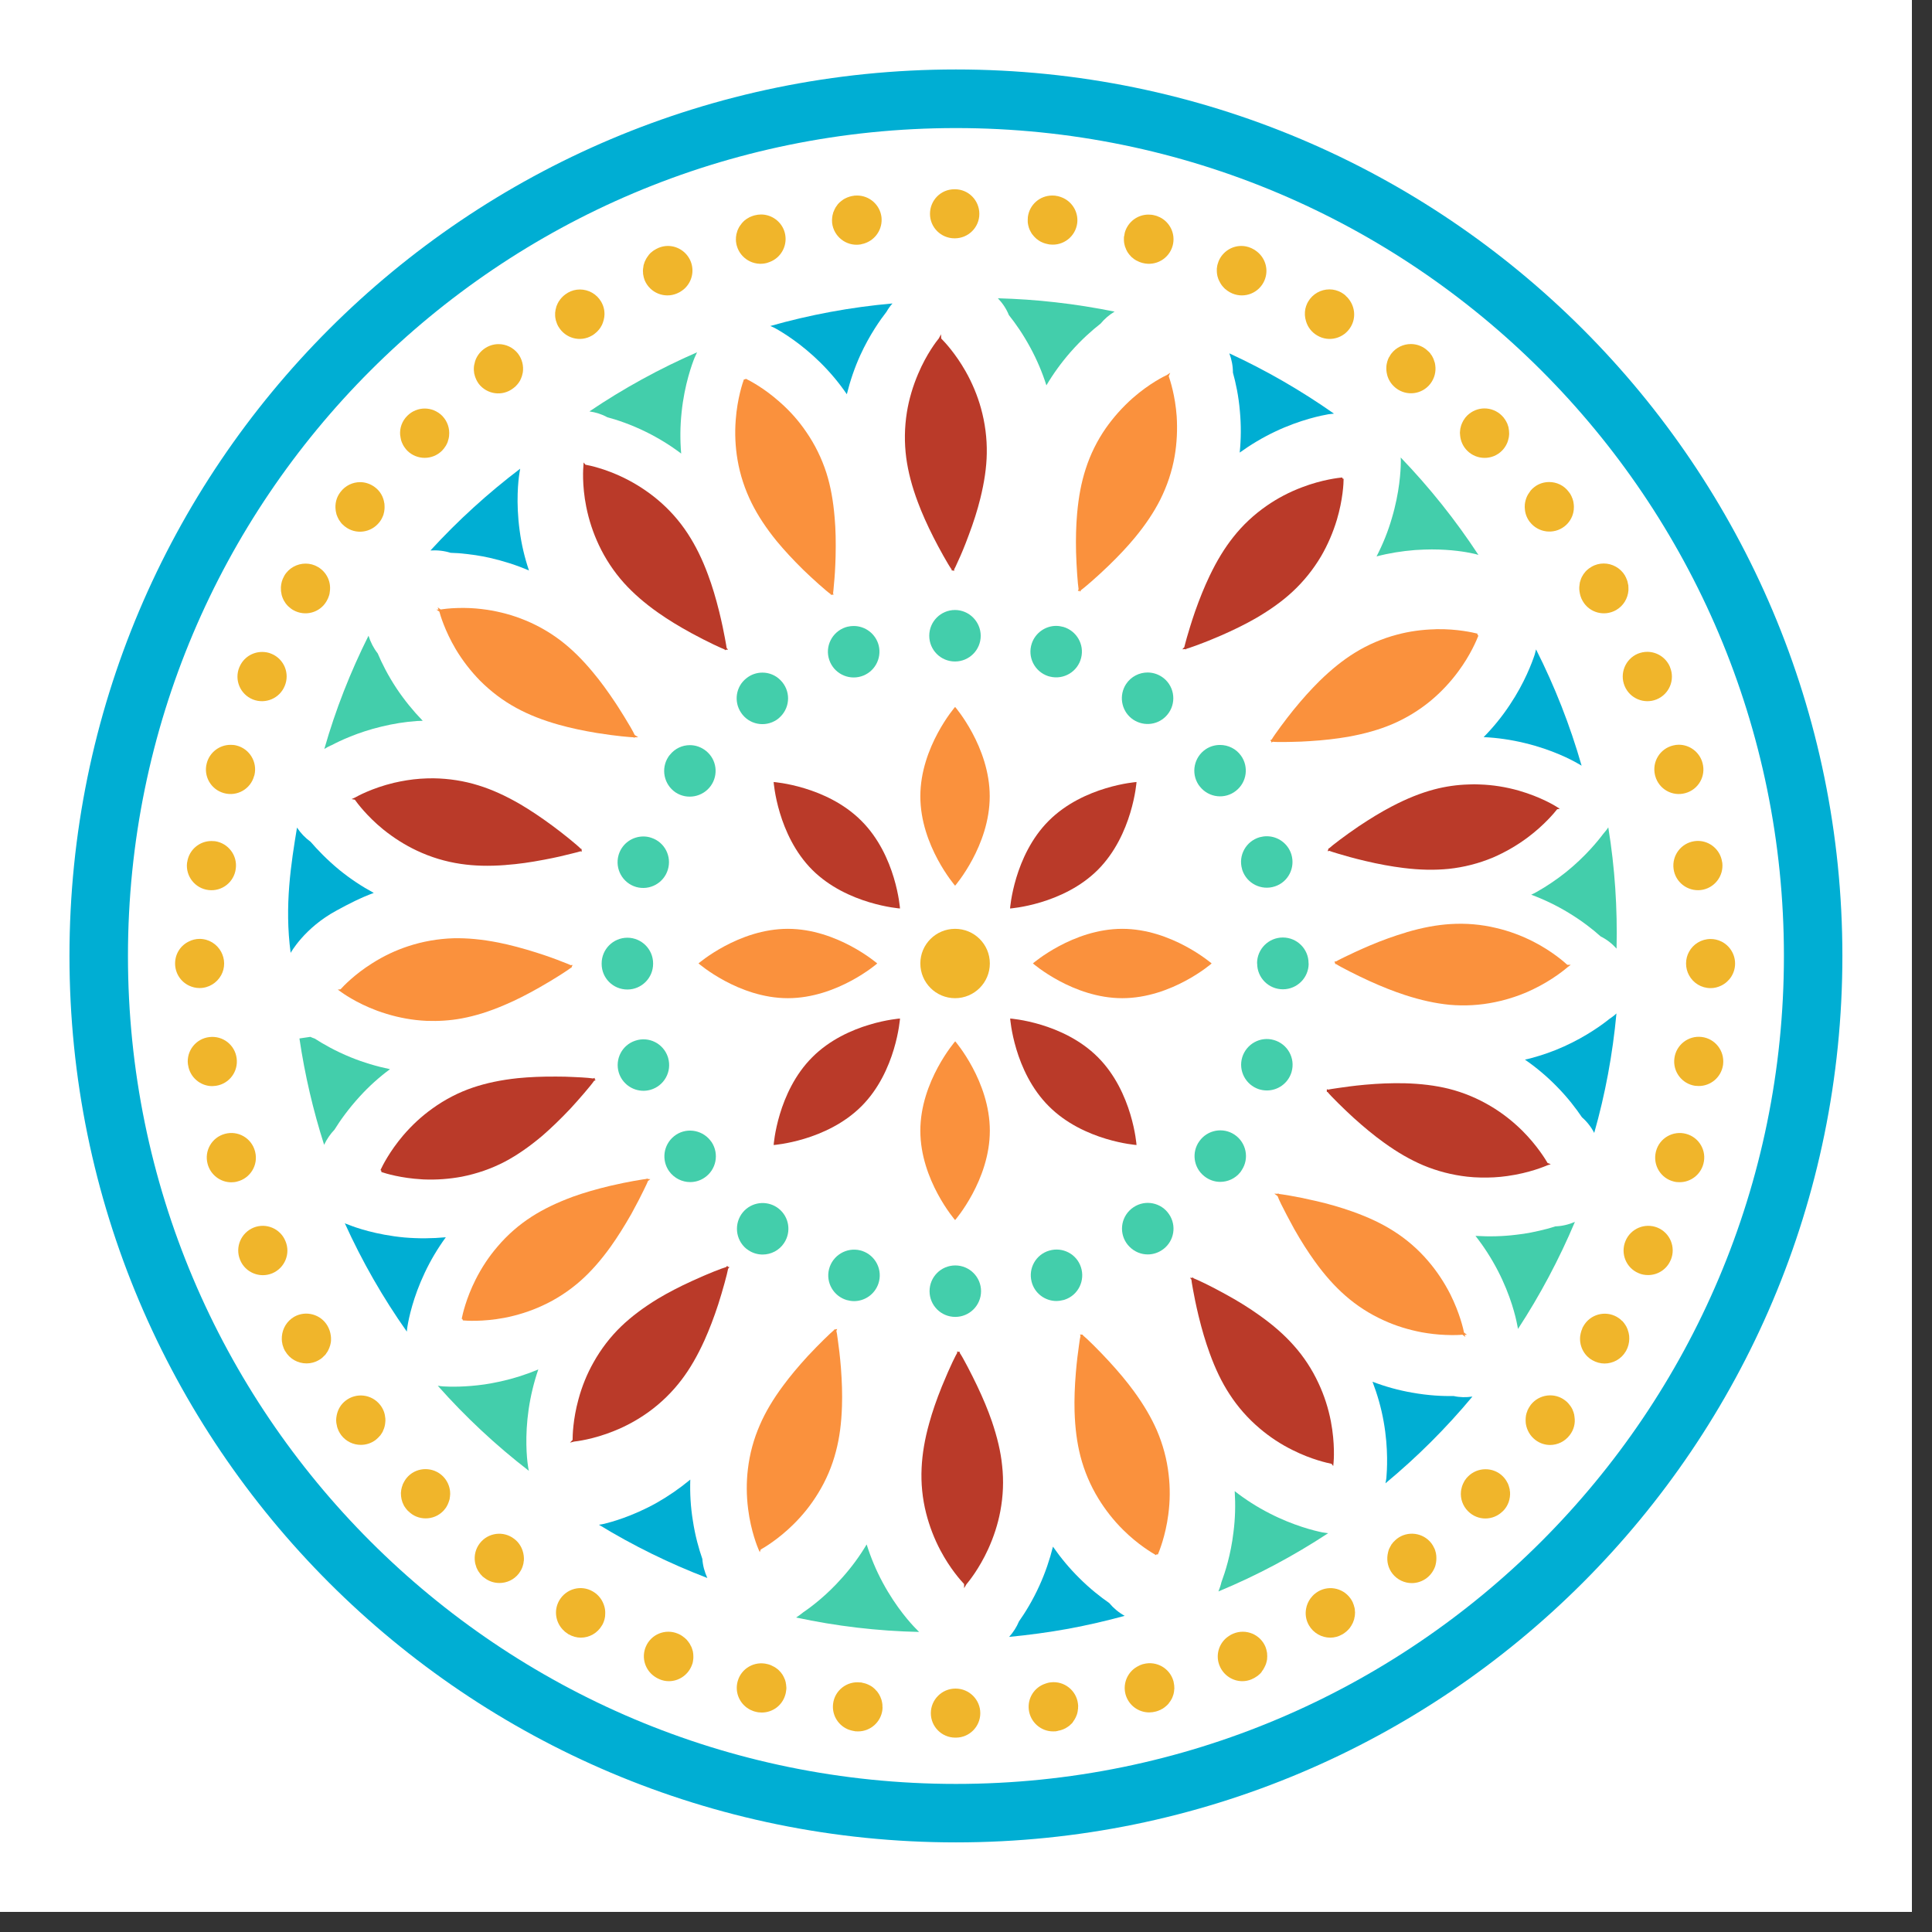 <svg xmlns="http://www.w3.org/2000/svg" xmlns:xlink="http://www.w3.org/1999/xlink" width="95" zoomAndPan="magnify" viewBox="0 0 71.25 71.25" height="95" preserveAspectRatio="xMidYMid meet" version="1.0"><rect x="0" y="0" width="71.25" height="71.25" fill="#333333" stroke="none"/><defs><clipPath id="f82895b829"><path d="M 0 0 L 70.508 0 L 70.508 70.508 L 0 70.508 Z M 0 0 " clip-rule="nonzero"/></clipPath></defs><g clip-path="url(#f82895b829)"><path fill="#ffffff" d="M 0 0 L 70.508 0 L 70.508 70.508 L 0 70.508 Z M 0 0 " fill-opacity="1" fill-rule="nonzero"/><path fill="#ffffff" d="M 0 0 L 70.508 0 L 70.508 70.508 L 0 70.508 Z M 0 0 " fill-opacity="1" fill-rule="nonzero"/></g><path fill="#ffffff" d="M 66.754 35.527 C 66.754 36.559 66.703 37.59 66.602 38.617 C 66.5 39.648 66.352 40.668 66.148 41.68 C 65.945 42.695 65.695 43.695 65.395 44.684 C 65.098 45.672 64.75 46.645 64.352 47.602 C 63.957 48.555 63.516 49.488 63.031 50.398 C 62.543 51.309 62.012 52.195 61.438 53.055 C 60.863 53.914 60.25 54.742 59.594 55.539 C 58.938 56.34 58.246 57.105 57.516 57.836 C 56.785 58.566 56.02 59.258 55.219 59.914 C 54.422 60.57 53.594 61.184 52.734 61.758 C 51.875 62.332 50.988 62.863 50.078 63.348 C 49.168 63.836 48.234 64.277 47.281 64.672 C 46.324 65.07 45.352 65.418 44.363 65.715 C 43.375 66.016 42.375 66.266 41.363 66.469 C 40.348 66.672 39.328 66.82 38.301 66.922 C 37.27 67.023 36.238 67.074 35.207 67.074 C 34.172 67.074 33.145 67.023 32.113 66.922 C 31.086 66.82 30.066 66.672 29.051 66.469 C 28.039 66.266 27.039 66.016 26.051 65.715 C 25.059 65.418 24.09 65.07 23.133 64.672 C 22.18 64.277 21.246 63.836 20.336 63.348 C 19.426 62.863 18.539 62.332 17.68 61.758 C 16.82 61.184 15.992 60.57 15.191 59.914 C 14.395 59.258 13.629 58.566 12.898 57.836 C 12.168 57.105 11.477 56.34 10.82 55.539 C 10.164 54.742 9.551 53.914 8.977 53.055 C 8.402 52.195 7.871 51.309 7.383 50.398 C 6.898 49.488 6.457 48.555 6.062 47.602 C 5.664 46.645 5.316 45.672 5.02 44.684 C 4.719 43.695 4.469 42.695 4.266 41.68 C 4.062 40.668 3.914 39.648 3.812 38.617 C 3.711 37.59 3.66 36.559 3.66 35.527 C 3.66 34.492 3.711 33.465 3.812 32.434 C 3.914 31.406 4.062 30.387 4.266 29.371 C 4.469 28.359 4.719 27.359 5.02 26.367 C 5.316 25.379 5.664 24.41 6.062 23.453 C 6.457 22.5 6.898 21.566 7.383 20.656 C 7.871 19.746 8.402 18.859 8.977 18 C 9.551 17.141 10.164 16.312 10.82 15.512 C 11.477 14.715 12.168 13.949 12.898 13.219 C 13.629 12.488 14.395 11.797 15.191 11.141 C 15.992 10.484 16.82 9.871 17.68 9.297 C 18.539 8.723 19.426 8.191 20.336 7.703 C 21.246 7.219 22.18 6.777 23.133 6.379 C 24.09 5.984 25.059 5.637 26.051 5.336 C 27.039 5.039 28.039 4.785 29.051 4.586 C 30.066 4.383 31.086 4.23 32.113 4.133 C 33.145 4.031 34.172 3.98 35.207 3.98 C 36.238 3.98 37.27 4.031 38.301 4.133 C 39.328 4.23 40.348 4.383 41.363 4.586 C 42.375 4.785 43.375 5.039 44.363 5.336 C 45.352 5.637 46.324 5.984 47.281 6.379 C 48.234 6.777 49.168 7.219 50.078 7.703 C 50.988 8.191 51.875 8.723 52.734 9.297 C 53.594 9.871 54.422 10.484 55.219 11.141 C 56.02 11.797 56.785 12.488 57.516 13.219 C 58.246 13.949 58.938 14.715 59.594 15.512 C 60.25 16.312 60.863 17.141 61.438 18 C 62.012 18.859 62.543 19.746 63.031 20.656 C 63.516 21.566 63.957 22.5 64.352 23.453 C 64.75 24.41 65.098 25.379 65.395 26.367 C 65.695 27.359 65.945 28.359 66.148 29.371 C 66.352 30.387 66.5 31.406 66.602 32.434 C 66.703 33.465 66.754 34.492 66.754 35.527 Z M 66.754 35.527 " fill-opacity="1" fill-rule="nonzero"/><path fill="#f0b52b" d="M 36.504 35.531 C 36.504 34.824 35.93 34.254 35.223 34.254 C 34.516 34.254 33.941 34.824 33.941 35.531 C 33.941 36.238 34.516 36.812 35.223 36.812 C 35.93 36.812 36.504 36.238 36.504 35.531 Z M 36.504 35.531 " fill-opacity="1" fill-rule="nonzero"/><path fill="#f0b52b" d="M 22.277 59.77 C 22.281 59.762 22.285 59.75 22.289 59.738 C 22.293 59.719 22.297 59.703 22.301 59.684 C 22.305 59.676 22.305 59.668 22.305 59.664 C 22.309 59.641 22.316 59.617 22.316 59.594 C 22.316 59.59 22.316 59.59 22.316 59.586 C 22.32 59.559 22.32 59.535 22.32 59.508 C 22.32 59.504 22.32 59.504 22.32 59.504 C 22.324 59.418 22.312 59.328 22.289 59.246 C 22.227 59.02 22.082 58.816 21.863 58.691 C 21.434 58.438 20.883 58.586 20.629 59.016 C 20.438 59.34 20.473 59.734 20.688 60.02 C 20.723 60.066 20.762 60.113 20.812 60.152 L 20.812 60.156 C 20.832 60.176 20.855 60.191 20.879 60.207 C 20.883 60.211 20.883 60.215 20.887 60.215 C 20.91 60.234 20.938 60.25 20.965 60.27 L 20.973 60.273 C 21.113 60.352 21.27 60.395 21.418 60.395 C 21.734 60.395 22.035 60.23 22.203 59.938 C 22.223 59.91 22.234 59.883 22.246 59.855 C 22.25 59.844 22.258 59.828 22.262 59.816 C 22.27 59.801 22.273 59.785 22.277 59.77 Z M 22.277 59.77 " fill-opacity="1" fill-rule="nonzero"/><path fill="#f0b52b" d="M 19.234 57.863 C 19.242 57.852 19.246 57.844 19.25 57.832 C 19.258 57.812 19.266 57.793 19.273 57.77 C 19.277 57.762 19.281 57.75 19.281 57.742 C 19.289 57.719 19.293 57.695 19.301 57.672 C 19.301 57.668 19.305 57.656 19.305 57.648 C 19.309 57.621 19.312 57.594 19.316 57.566 C 19.316 57.562 19.32 57.559 19.32 57.555 C 19.328 57.43 19.312 57.305 19.273 57.188 C 19.219 57.02 19.113 56.863 18.961 56.75 C 18.566 56.445 18 56.52 17.695 56.914 C 17.539 57.117 17.48 57.363 17.516 57.602 C 17.523 57.652 17.535 57.703 17.555 57.754 C 17.559 57.77 17.566 57.789 17.57 57.805 C 17.574 57.812 17.578 57.82 17.578 57.824 C 17.586 57.84 17.594 57.855 17.602 57.871 C 17.602 57.879 17.609 57.887 17.613 57.895 C 17.621 57.91 17.625 57.922 17.637 57.938 C 17.648 57.957 17.66 57.977 17.676 57.992 C 17.68 58.004 17.688 58.012 17.695 58.02 C 17.703 58.035 17.715 58.047 17.723 58.059 C 17.73 58.066 17.738 58.074 17.746 58.082 C 17.758 58.094 17.77 58.109 17.781 58.121 C 17.789 58.129 17.797 58.133 17.801 58.141 C 17.82 58.156 17.844 58.176 17.867 58.191 C 18.031 58.32 18.227 58.379 18.418 58.379 C 18.688 58.379 18.953 58.262 19.133 58.031 C 19.152 58.004 19.172 57.977 19.188 57.949 C 19.195 57.938 19.199 57.93 19.203 57.922 C 19.215 57.906 19.227 57.887 19.234 57.863 Z M 19.234 57.863 " fill-opacity="1" fill-rule="nonzero"/><path fill="#f0b52b" d="M 16.598 55 C 16.578 54.801 16.492 54.602 16.336 54.445 C 15.984 54.094 15.406 54.09 15.055 54.441 C 14.984 54.512 14.93 54.59 14.887 54.676 C 14.875 54.695 14.867 54.715 14.855 54.738 C 14.855 54.742 14.855 54.746 14.852 54.75 C 14.828 54.812 14.809 54.875 14.797 54.945 C 14.797 54.945 14.797 54.949 14.797 54.949 C 14.793 54.984 14.789 55.02 14.785 55.055 C 14.785 55.062 14.785 55.066 14.785 55.07 C 14.785 55.145 14.793 55.219 14.809 55.293 C 14.812 55.301 14.812 55.309 14.816 55.316 C 14.824 55.348 14.832 55.379 14.844 55.41 C 14.848 55.414 14.848 55.422 14.852 55.426 C 14.867 55.461 14.879 55.492 14.898 55.527 C 14.902 55.531 14.906 55.539 14.91 55.547 C 14.926 55.57 14.945 55.598 14.961 55.621 C 14.969 55.629 14.973 55.637 14.98 55.645 C 15.004 55.676 15.027 55.703 15.055 55.73 L 15.059 55.73 C 15.234 55.91 15.465 55.996 15.699 55.996 C 15.93 55.996 16.16 55.91 16.34 55.73 C 16.363 55.707 16.383 55.684 16.402 55.656 C 16.41 55.652 16.414 55.641 16.422 55.633 C 16.434 55.613 16.449 55.598 16.461 55.578 C 16.465 55.566 16.473 55.559 16.477 55.547 C 16.488 55.531 16.496 55.512 16.508 55.492 C 16.512 55.48 16.516 55.473 16.52 55.461 C 16.531 55.441 16.535 55.422 16.543 55.406 C 16.547 55.395 16.551 55.383 16.555 55.371 C 16.562 55.352 16.566 55.332 16.574 55.312 C 16.574 55.301 16.578 55.289 16.582 55.281 C 16.586 55.258 16.59 55.234 16.59 55.215 C 16.594 55.207 16.594 55.199 16.594 55.191 C 16.598 55.16 16.602 55.129 16.602 55.098 C 16.602 55.07 16.602 55.035 16.598 55 Z M 16.598 55 " fill-opacity="1" fill-rule="nonzero"/><path fill="#f0b52b" d="M 32.543 62.934 C 32.543 62.914 32.543 62.895 32.543 62.875 C 32.539 62.863 32.539 62.852 32.539 62.84 C 32.535 62.824 32.535 62.805 32.531 62.789 C 32.531 62.777 32.527 62.762 32.523 62.75 C 32.52 62.734 32.516 62.719 32.512 62.703 C 32.508 62.691 32.504 62.68 32.5 62.664 C 32.496 62.652 32.488 62.637 32.484 62.625 C 32.48 62.609 32.473 62.598 32.469 62.582 C 32.461 62.57 32.457 62.559 32.453 62.551 C 32.445 62.535 32.438 62.52 32.43 62.504 C 32.426 62.496 32.418 62.484 32.414 62.477 C 32.406 62.461 32.395 62.445 32.383 62.43 C 32.379 62.422 32.371 62.414 32.367 62.406 C 32.355 62.391 32.344 62.375 32.332 62.363 C 32.324 62.355 32.32 62.348 32.312 62.344 C 32.301 62.328 32.285 62.312 32.27 62.297 C 32.266 62.293 32.262 62.289 32.258 62.285 C 32.238 62.27 32.223 62.254 32.207 62.242 C 32.203 62.238 32.199 62.234 32.195 62.23 C 32.176 62.219 32.16 62.203 32.141 62.191 C 32.137 62.191 32.133 62.188 32.129 62.184 C 32.109 62.172 32.086 62.16 32.066 62.148 C 32.062 62.145 32.059 62.145 32.055 62.145 C 32.031 62.133 32.012 62.121 31.988 62.113 C 31.984 62.113 31.984 62.109 31.98 62.109 C 31.957 62.098 31.934 62.094 31.906 62.082 C 31.902 62.082 31.902 62.082 31.902 62.082 C 31.875 62.074 31.848 62.066 31.82 62.062 C 31.801 62.059 31.777 62.051 31.758 62.047 C 31.75 62.047 31.734 62.047 31.727 62.047 C 31.234 61.988 30.781 62.34 30.723 62.836 C 30.672 63.266 30.93 63.66 31.324 63.797 C 31.324 63.797 31.324 63.797 31.328 63.797 C 31.348 63.801 31.367 63.809 31.391 63.816 C 31.43 63.824 31.465 63.836 31.504 63.84 C 31.512 63.844 31.531 63.844 31.539 63.848 C 31.574 63.848 31.609 63.852 31.645 63.852 C 32.098 63.852 32.488 63.512 32.543 63.051 C 32.547 63.02 32.547 62.992 32.547 62.961 C 32.547 62.953 32.543 62.945 32.543 62.934 Z M 32.543 62.934 " fill-opacity="1" fill-rule="nonzero"/><path fill="#f0b52b" d="M 12.035 49.906 C 12.047 49.891 12.055 49.879 12.066 49.863 C 12.07 49.855 12.078 49.844 12.082 49.84 C 12.09 49.82 12.102 49.805 12.109 49.785 C 12.113 49.781 12.113 49.773 12.117 49.77 C 12.129 49.746 12.137 49.723 12.148 49.699 C 12.152 49.691 12.156 49.68 12.156 49.672 C 12.164 49.656 12.168 49.645 12.172 49.629 C 12.176 49.617 12.18 49.605 12.18 49.598 C 12.184 49.582 12.188 49.566 12.191 49.551 C 12.191 49.539 12.195 49.527 12.199 49.512 C 12.203 49.492 12.203 49.473 12.207 49.449 C 12.207 49.438 12.207 49.426 12.207 49.41 C 12.207 49.398 12.207 49.383 12.207 49.371 C 12.207 49.359 12.207 49.348 12.207 49.332 C 12.207 49.32 12.203 49.305 12.203 49.293 C 12.199 49.281 12.199 49.266 12.199 49.254 C 12.184 49.133 12.145 49.016 12.082 48.902 C 11.836 48.469 11.281 48.316 10.848 48.562 C 10.578 48.719 10.418 48.996 10.395 49.289 C 10.391 49.355 10.391 49.422 10.398 49.484 C 10.398 49.488 10.398 49.492 10.402 49.492 C 10.406 49.523 10.41 49.555 10.418 49.586 C 10.422 49.598 10.422 49.605 10.426 49.613 C 10.434 49.637 10.441 49.664 10.453 49.691 C 10.453 49.699 10.457 49.707 10.461 49.719 C 10.477 49.75 10.492 49.781 10.508 49.816 C 10.512 49.816 10.52 49.828 10.52 49.832 C 10.688 50.121 10.992 50.281 11.305 50.281 C 11.461 50.281 11.617 50.242 11.762 50.156 C 11.785 50.145 11.809 50.129 11.832 50.113 C 11.84 50.109 11.844 50.105 11.852 50.098 C 11.867 50.086 11.883 50.074 11.895 50.062 C 11.902 50.055 11.91 50.051 11.914 50.043 C 11.934 50.027 11.949 50.012 11.965 49.992 C 11.969 49.992 11.969 49.988 11.973 49.988 C 11.988 49.969 12.008 49.949 12.023 49.93 C 12.023 49.922 12.031 49.914 12.035 49.906 Z M 12.035 49.906 " fill-opacity="1" fill-rule="nonzero"/><path fill="#f0b52b" d="M 52.969 57.387 C 52.969 57.383 52.969 57.379 52.969 57.375 C 52.965 57.348 52.961 57.32 52.957 57.293 C 52.953 57.285 52.953 57.277 52.953 57.27 C 52.945 57.246 52.941 57.227 52.934 57.203 C 52.93 57.191 52.93 57.184 52.926 57.172 C 52.918 57.152 52.91 57.133 52.902 57.109 C 52.898 57.102 52.891 57.09 52.887 57.082 C 52.879 57.062 52.867 57.039 52.855 57.02 C 52.852 57.012 52.848 57 52.84 56.992 C 52.824 56.965 52.805 56.938 52.785 56.91 C 52.48 56.52 51.914 56.445 51.52 56.746 C 51.496 56.766 51.477 56.781 51.457 56.801 C 51.449 56.805 51.445 56.812 51.438 56.82 C 51.422 56.832 51.41 56.844 51.398 56.859 C 51.391 56.867 51.383 56.875 51.375 56.883 C 51.367 56.895 51.355 56.906 51.348 56.922 C 51.34 56.93 51.332 56.938 51.324 56.945 C 51.312 56.965 51.301 56.984 51.289 57.008 C 51.281 57.02 51.273 57.035 51.266 57.047 C 51.262 57.055 51.258 57.062 51.254 57.074 C 51.246 57.086 51.238 57.102 51.23 57.117 C 51.227 57.125 51.227 57.133 51.223 57.137 C 51.215 57.164 51.203 57.188 51.199 57.215 C 51.195 57.227 51.191 57.234 51.191 57.242 C 51.188 57.25 51.188 57.254 51.188 57.258 C 51.184 57.273 51.18 57.289 51.18 57.301 C 51.18 57.312 51.176 57.328 51.172 57.34 C 51.137 57.578 51.191 57.828 51.352 58.035 C 51.531 58.262 51.797 58.383 52.066 58.383 C 52.258 58.383 52.453 58.32 52.617 58.195 C 52.766 58.082 52.871 57.926 52.93 57.758 C 52.934 57.742 52.938 57.727 52.941 57.711 C 52.941 57.707 52.945 57.703 52.945 57.699 C 52.969 57.602 52.977 57.492 52.969 57.387 Z M 52.969 57.387 " fill-opacity="1" fill-rule="nonzero"/><path fill="#f0b52b" d="M 55.68 54.977 C 55.68 54.961 55.676 54.941 55.676 54.922 C 55.668 54.887 55.656 54.848 55.645 54.809 C 55.637 54.789 55.633 54.77 55.625 54.75 C 55.617 54.727 55.605 54.703 55.594 54.68 C 55.594 54.68 55.594 54.68 55.59 54.68 C 55.582 54.66 55.574 54.648 55.566 54.633 C 55.559 54.625 55.555 54.617 55.551 54.609 C 55.543 54.598 55.535 54.582 55.527 54.57 C 55.516 54.559 55.508 54.547 55.5 54.535 C 55.492 54.527 55.484 54.516 55.48 54.508 C 55.461 54.484 55.441 54.465 55.422 54.445 C 55.07 54.094 54.492 54.098 54.141 54.449 C 54.121 54.469 54.102 54.492 54.082 54.512 C 54.078 54.52 54.07 54.527 54.066 54.535 C 54.055 54.551 54.043 54.566 54.031 54.582 C 54.023 54.59 54.02 54.602 54.012 54.609 C 54.004 54.625 53.996 54.641 53.988 54.656 C 53.98 54.664 53.977 54.676 53.973 54.688 C 53.965 54.703 53.957 54.715 53.949 54.73 C 53.945 54.738 53.941 54.754 53.938 54.766 C 53.93 54.777 53.926 54.793 53.922 54.805 C 53.918 54.82 53.914 54.832 53.91 54.844 C 53.906 54.855 53.902 54.871 53.902 54.883 C 53.898 54.898 53.895 54.91 53.891 54.922 C 53.887 54.938 53.887 54.953 53.883 54.969 C 53.883 54.977 53.879 54.992 53.879 55 C 53.852 55.262 53.938 55.531 54.141 55.734 C 54.316 55.91 54.547 56 54.777 56 C 55.012 56 55.242 55.91 55.418 55.734 L 55.422 55.734 C 55.621 55.539 55.707 55.273 55.688 55.016 C 55.684 55.004 55.684 54.992 55.68 54.977 Z M 55.68 54.977 " fill-opacity="1" fill-rule="nonzero"/><path fill="#f0b52b" d="M 46.547 61.625 C 46.555 61.617 46.559 61.609 46.566 61.598 C 46.578 61.586 46.586 61.57 46.594 61.559 C 46.602 61.547 46.605 61.535 46.609 61.527 C 46.617 61.516 46.625 61.504 46.633 61.488 C 46.637 61.477 46.645 61.465 46.648 61.453 C 46.656 61.441 46.66 61.43 46.668 61.414 C 46.676 61.395 46.684 61.375 46.691 61.352 C 46.695 61.34 46.699 61.324 46.703 61.309 C 46.707 61.293 46.711 61.277 46.715 61.266 C 46.715 61.25 46.719 61.238 46.723 61.227 C 46.723 61.215 46.727 61.195 46.73 61.184 C 46.73 61.172 46.73 61.156 46.73 61.145 C 46.734 61.129 46.734 61.113 46.734 61.098 C 46.734 61.086 46.734 61.074 46.734 61.062 C 46.734 61.047 46.73 61.031 46.73 61.016 C 46.73 61 46.73 60.988 46.73 60.977 C 46.727 60.961 46.727 60.945 46.723 60.93 C 46.719 60.918 46.719 60.906 46.715 60.895 C 46.711 60.879 46.707 60.859 46.703 60.84 C 46.703 60.832 46.699 60.82 46.695 60.812 C 46.688 60.785 46.68 60.758 46.668 60.73 C 46.473 60.27 45.945 60.055 45.484 60.246 C 45.453 60.258 45.422 60.273 45.391 60.289 C 45.391 60.289 45.391 60.293 45.387 60.293 C 45.359 60.309 45.332 60.324 45.305 60.344 C 45.301 60.348 45.297 60.352 45.293 60.355 C 45.277 60.367 45.262 60.375 45.246 60.387 C 44.941 60.633 44.82 61.059 44.98 61.438 C 45.125 61.785 45.461 62 45.816 62 C 45.93 62 46.047 61.977 46.16 61.93 L 46.164 61.926 C 46.227 61.902 46.281 61.871 46.336 61.832 C 46.352 61.824 46.367 61.812 46.383 61.801 C 46.391 61.797 46.398 61.789 46.406 61.781 C 46.418 61.773 46.43 61.762 46.441 61.75 C 46.453 61.742 46.461 61.734 46.469 61.727 C 46.48 61.715 46.488 61.703 46.5 61.691 C 46.508 61.684 46.516 61.676 46.523 61.668 C 46.527 61.652 46.535 61.637 46.547 61.625 Z M 46.547 61.625 " fill-opacity="1" fill-rule="nonzero"/><path fill="#f0b52b" d="M 39.582 63.484 C 39.586 63.48 39.59 63.473 39.594 63.465 C 39.605 63.449 39.617 63.434 39.629 63.414 C 39.633 63.41 39.637 63.402 39.641 63.391 C 39.652 63.375 39.66 63.359 39.668 63.34 C 39.676 63.332 39.68 63.324 39.68 63.312 C 39.688 63.297 39.695 63.281 39.703 63.262 C 39.703 63.254 39.707 63.238 39.715 63.23 C 39.719 63.215 39.727 63.199 39.727 63.184 C 39.73 63.172 39.734 63.156 39.738 63.141 C 39.742 63.129 39.746 63.113 39.746 63.098 C 39.75 63.082 39.75 63.066 39.75 63.051 C 39.754 63.039 39.754 63.027 39.758 63.012 C 39.758 62.996 39.758 62.973 39.758 62.953 C 39.758 62.945 39.762 62.934 39.762 62.922 C 39.762 62.895 39.758 62.863 39.754 62.832 C 39.695 62.34 39.246 61.984 38.75 62.043 C 38.742 62.047 38.727 62.047 38.719 62.047 C 38.699 62.051 38.68 62.055 38.656 62.059 C 38.641 62.062 38.621 62.07 38.602 62.074 C 38.582 62.078 38.562 62.086 38.543 62.094 C 38.148 62.227 37.891 62.621 37.941 63.051 C 37.996 63.512 38.387 63.852 38.836 63.852 C 38.871 63.852 38.906 63.848 38.945 63.848 C 38.953 63.844 38.969 63.844 38.977 63.84 C 38.996 63.84 39.012 63.832 39.027 63.828 C 39.086 63.82 39.145 63.801 39.195 63.781 C 39.195 63.781 39.195 63.781 39.199 63.781 C 39.223 63.77 39.25 63.758 39.273 63.746 C 39.277 63.746 39.277 63.746 39.277 63.746 C 39.301 63.73 39.324 63.719 39.348 63.703 C 39.352 63.703 39.352 63.703 39.355 63.699 C 39.375 63.688 39.398 63.672 39.418 63.656 C 39.418 63.652 39.422 63.652 39.426 63.652 C 39.441 63.637 39.461 63.621 39.48 63.602 C 39.484 63.602 39.484 63.598 39.488 63.594 C 39.508 63.578 39.523 63.562 39.539 63.547 C 39.543 63.543 39.547 63.535 39.551 63.531 C 39.555 63.52 39.57 63.504 39.582 63.484 Z M 39.582 63.484 " fill-opacity="1" fill-rule="nonzero"/><path fill="#f0b52b" d="M 58.055 52.176 C 58.055 52.176 58.055 52.176 58.055 52.172 C 58.051 52.152 58.047 52.137 58.039 52.121 C 58.039 52.109 58.035 52.102 58.035 52.094 C 58.027 52.078 58.023 52.062 58.016 52.047 C 58.012 52.035 58.012 52.027 58.004 52.016 C 58 52 57.992 51.988 57.988 51.973 C 57.98 51.961 57.977 51.949 57.969 51.938 C 57.961 51.926 57.957 51.914 57.949 51.902 C 57.941 51.891 57.934 51.879 57.926 51.867 C 57.918 51.855 57.91 51.844 57.902 51.836 C 57.895 51.82 57.883 51.809 57.871 51.797 C 57.863 51.785 57.859 51.777 57.852 51.77 C 57.84 51.754 57.824 51.742 57.812 51.727 C 57.805 51.719 57.797 51.715 57.793 51.707 C 57.77 51.688 57.746 51.668 57.723 51.648 C 57.332 51.344 56.762 51.414 56.453 51.809 C 56.453 51.812 56.441 51.824 56.438 51.832 C 56.422 51.855 56.406 51.879 56.391 51.902 C 56.387 51.91 56.383 51.918 56.379 51.926 C 56.367 51.941 56.359 51.957 56.355 51.973 C 56.348 51.98 56.344 51.996 56.336 52.004 C 56.332 52.02 56.328 52.031 56.324 52.043 C 56.316 52.059 56.312 52.07 56.309 52.086 C 56.305 52.09 56.305 52.098 56.301 52.102 C 56.281 52.164 56.27 52.227 56.266 52.293 L 56.266 52.297 C 56.262 52.348 56.262 52.395 56.266 52.445 C 56.266 52.465 56.27 52.48 56.27 52.496 C 56.27 52.5 56.273 52.508 56.273 52.516 C 56.309 52.738 56.426 52.953 56.621 53.102 C 56.781 53.227 56.977 53.289 57.164 53.289 C 57.438 53.289 57.707 53.164 57.887 52.93 C 58.043 52.73 58.102 52.488 58.066 52.254 C 58.062 52.227 58.059 52.199 58.055 52.176 Z M 58.055 52.176 " fill-opacity="1" fill-rule="nonzero"/><path fill="#f0b52b" d="M 60.082 49.266 C 60.082 49.258 60.078 49.25 60.078 49.242 C 60.074 49.211 60.07 49.184 60.062 49.152 C 60.059 49.145 60.059 49.137 60.055 49.129 C 60.047 49.094 60.035 49.059 60.023 49.023 C 60.023 49.02 60.023 49.02 60.02 49.016 C 60.008 48.984 59.992 48.957 59.98 48.926 C 59.973 48.918 59.969 48.91 59.965 48.902 C 59.949 48.875 59.934 48.848 59.914 48.824 C 59.91 48.82 59.906 48.812 59.906 48.809 C 59.883 48.777 59.859 48.75 59.836 48.723 C 59.828 48.719 59.82 48.711 59.812 48.707 C 59.793 48.688 59.77 48.668 59.75 48.648 C 59.738 48.641 59.734 48.637 59.723 48.629 C 59.691 48.605 59.664 48.586 59.629 48.566 C 59.195 48.32 58.645 48.469 58.398 48.902 C 58.379 48.93 58.367 48.961 58.352 48.988 C 58.352 48.992 58.352 48.996 58.352 49 C 58.34 49.023 58.328 49.051 58.32 49.078 C 58.301 49.141 58.285 49.203 58.277 49.262 C 58.234 49.613 58.395 49.973 58.719 50.16 C 58.863 50.242 59.02 50.285 59.172 50.285 C 59.484 50.285 59.789 50.125 59.957 49.836 C 59.957 49.832 59.965 49.82 59.969 49.816 C 60.047 49.676 60.082 49.527 60.086 49.379 C 60.086 49.34 60.086 49.305 60.082 49.266 Z M 60.082 49.266 " fill-opacity="1" fill-rule="nonzero"/><path fill="#f0b52b" d="M 25.555 61.27 C 25.555 61.262 25.555 61.25 25.559 61.242 C 25.562 61.223 25.562 61.207 25.566 61.188 C 25.566 61.176 25.566 61.168 25.57 61.156 C 25.57 61.141 25.57 61.121 25.57 61.102 C 25.57 61.094 25.57 61.086 25.57 61.074 C 25.57 61.051 25.57 61.023 25.566 61 C 25.562 60.988 25.562 60.977 25.562 60.969 C 25.559 60.953 25.559 60.938 25.555 60.922 C 25.555 60.906 25.551 60.895 25.547 60.883 C 25.543 60.871 25.539 60.855 25.535 60.844 C 25.531 60.832 25.527 60.816 25.523 60.805 C 25.52 60.793 25.516 60.781 25.512 60.773 C 25.504 60.758 25.5 60.742 25.496 60.73 C 25.492 60.723 25.488 60.715 25.48 60.707 C 25.457 60.652 25.43 60.602 25.391 60.555 C 25.387 60.551 25.383 60.543 25.379 60.539 C 25.367 60.523 25.355 60.512 25.344 60.496 C 25.34 60.492 25.336 60.488 25.332 60.48 C 25.316 60.465 25.305 60.453 25.293 60.441 C 25.285 60.438 25.281 60.434 25.277 60.426 C 25.25 60.402 25.223 60.379 25.191 60.359 C 25.188 60.352 25.18 60.348 25.176 60.344 C 25.121 60.305 25.062 60.273 24.996 60.246 C 24.535 60.055 24.008 60.27 23.816 60.73 C 23.645 61.137 23.793 61.594 24.145 61.832 C 24.172 61.852 24.199 61.867 24.227 61.883 C 24.23 61.883 24.23 61.883 24.23 61.883 C 24.262 61.902 24.289 61.914 24.32 61.926 L 24.324 61.93 C 24.434 61.977 24.555 62 24.668 62 C 25.023 62 25.359 61.785 25.504 61.438 C 25.516 61.41 25.527 61.383 25.535 61.355 C 25.535 61.348 25.539 61.34 25.543 61.332 C 25.547 61.309 25.551 61.293 25.555 61.27 Z M 25.555 61.27 " fill-opacity="1" fill-rule="nonzero"/><path fill="#f0b52b" d="M 28.996 62.316 C 28.996 62.305 28.996 62.293 29 62.281 C 29 62.266 29 62.246 29 62.23 C 29 62.219 28.996 62.207 28.996 62.191 C 28.996 62.18 28.996 62.164 28.992 62.148 C 28.992 62.137 28.988 62.121 28.988 62.109 C 28.984 62.094 28.98 62.082 28.98 62.066 C 28.977 62.055 28.977 62.039 28.973 62.027 C 28.969 62.016 28.965 62 28.961 61.988 C 28.957 61.973 28.953 61.961 28.949 61.945 C 28.945 61.934 28.941 61.926 28.934 61.914 C 28.93 61.898 28.922 61.883 28.914 61.867 C 28.914 61.863 28.91 61.859 28.91 61.855 C 28.879 61.789 28.84 61.73 28.793 61.672 L 28.789 61.672 C 28.777 61.652 28.762 61.637 28.742 61.621 C 28.742 61.617 28.738 61.613 28.738 61.613 C 28.719 61.598 28.703 61.582 28.688 61.566 C 28.684 61.566 28.684 61.562 28.68 61.559 C 28.66 61.547 28.641 61.531 28.625 61.52 C 28.621 61.516 28.617 61.516 28.617 61.512 C 28.594 61.5 28.578 61.488 28.555 61.473 C 28.555 61.473 28.551 61.469 28.547 61.469 C 28.527 61.457 28.504 61.445 28.484 61.438 C 28.469 61.43 28.457 61.426 28.445 61.418 C 28.434 61.414 28.426 61.41 28.418 61.406 C 28.379 61.391 28.344 61.379 28.305 61.371 C 27.828 61.246 27.332 61.527 27.203 62.008 C 27.086 62.438 27.297 62.875 27.684 63.062 C 27.695 63.066 27.711 63.074 27.723 63.078 L 27.727 63.078 C 27.734 63.082 27.742 63.086 27.75 63.09 C 27.785 63.105 27.82 63.117 27.859 63.125 C 27.938 63.148 28.016 63.156 28.094 63.156 C 28.492 63.156 28.855 62.895 28.965 62.488 C 28.973 62.461 28.98 62.434 28.984 62.402 C 28.984 62.395 28.984 62.383 28.988 62.375 C 28.992 62.355 28.996 62.336 28.996 62.316 Z M 28.996 62.316 " fill-opacity="1" fill-rule="nonzero"/><path fill="#f0b52b" d="M 62.184 41.816 C 61.703 41.684 61.203 41.969 61.074 42.449 C 61.074 42.457 61.07 42.473 61.066 42.48 C 60.949 42.969 61.246 43.457 61.73 43.574 C 61.805 43.594 61.875 43.598 61.945 43.598 C 62.348 43.598 62.715 43.324 62.82 42.918 C 62.949 42.441 62.664 41.945 62.184 41.816 Z M 62.184 41.816 " fill-opacity="1" fill-rule="nonzero"/><path fill="#f0b52b" d="M 61.125 45.273 C 60.66 45.086 60.133 45.309 59.945 45.77 C 59.754 46.23 59.969 46.762 60.43 46.953 C 60.543 47.004 60.664 47.023 60.781 47.023 C 61.133 47.023 61.469 46.816 61.613 46.469 L 61.621 46.453 C 61.809 45.992 61.586 45.461 61.125 45.273 Z M 61.125 45.273 " fill-opacity="1" fill-rule="nonzero"/><path fill="#f0b52b" d="M 62.754 38.242 C 62.262 38.184 61.812 38.535 61.75 39.027 C 61.684 39.516 62.023 39.969 62.512 40.043 C 62.559 40.047 62.605 40.051 62.648 40.051 C 63.09 40.051 63.473 39.73 63.543 39.281 C 63.543 39.273 63.547 39.254 63.547 39.246 C 63.602 38.75 63.25 38.301 62.754 38.242 Z M 62.754 38.242 " fill-opacity="1" fill-rule="nonzero"/><path fill="#f0b52b" d="M 49.832 59.957 C 49.84 59.949 49.844 59.938 49.848 59.93 C 49.855 59.914 49.863 59.902 49.867 59.891 C 49.875 59.879 49.879 59.871 49.887 59.859 C 49.895 59.84 49.902 59.816 49.91 59.797 C 49.914 59.785 49.918 59.777 49.922 59.766 C 49.926 59.75 49.934 59.738 49.938 59.719 C 49.938 59.711 49.941 59.699 49.945 59.688 C 49.949 59.672 49.953 59.656 49.953 59.641 C 49.957 59.633 49.957 59.621 49.961 59.613 C 49.965 59.59 49.965 59.562 49.969 59.539 C 49.969 59.531 49.969 59.527 49.969 59.52 C 49.973 59.5 49.973 59.48 49.973 59.461 C 49.973 59.449 49.973 59.441 49.969 59.43 C 49.969 59.414 49.969 59.395 49.965 59.375 C 49.965 59.367 49.965 59.359 49.965 59.348 C 49.961 59.324 49.957 59.301 49.949 59.273 C 49.949 59.27 49.945 59.266 49.945 59.266 C 49.941 59.242 49.934 59.219 49.926 59.195 C 49.922 59.188 49.922 59.18 49.918 59.172 C 49.91 59.152 49.902 59.133 49.895 59.113 C 49.891 59.105 49.891 59.102 49.887 59.09 C 49.871 59.066 49.863 59.039 49.848 59.016 C 49.594 58.586 49.043 58.441 48.613 58.691 C 48.586 58.711 48.559 58.727 48.535 58.742 C 48.527 58.75 48.523 58.754 48.516 58.758 C 48.5 58.773 48.48 58.785 48.461 58.801 C 48.457 58.805 48.453 58.812 48.449 58.812 C 48.434 58.832 48.414 58.848 48.398 58.863 C 48.395 58.867 48.391 58.871 48.391 58.875 C 48.371 58.895 48.355 58.914 48.34 58.934 C 48.34 58.934 48.336 58.934 48.336 58.938 C 48.25 59.055 48.191 59.188 48.168 59.324 C 48.129 59.531 48.16 59.746 48.273 59.941 C 48.441 60.23 48.746 60.395 49.059 60.395 C 49.211 60.395 49.363 60.355 49.504 60.273 L 49.512 60.27 C 49.621 60.203 49.715 60.121 49.789 60.023 C 49.793 60.016 49.801 60.004 49.805 59.996 C 49.816 59.984 49.824 59.973 49.832 59.957 Z M 49.832 59.957 " fill-opacity="1" fill-rule="nonzero"/><path fill="#f0b52b" d="M 43.305 62.211 C 43.305 62.195 43.305 62.188 43.305 62.172 C 43.301 62.156 43.301 62.137 43.297 62.117 C 43.297 62.109 43.297 62.098 43.293 62.09 C 43.289 62.059 43.281 62.031 43.277 62.004 C 43.145 61.523 42.652 61.242 42.172 61.367 C 42.148 61.371 42.125 61.379 42.105 61.387 C 42.066 61.398 42.031 61.414 41.996 61.434 C 41.605 61.617 41.395 62.059 41.508 62.484 C 41.621 62.891 41.984 63.152 42.383 63.152 C 42.461 63.152 42.539 63.141 42.617 63.121 C 42.656 63.113 42.691 63.098 42.727 63.086 C 42.734 63.086 42.742 63.082 42.746 63.078 C 42.746 63.078 42.75 63.078 42.75 63.074 C 42.766 63.07 42.777 63.062 42.793 63.059 C 42.816 63.047 42.836 63.035 42.855 63.023 C 42.859 63.023 42.863 63.02 42.867 63.02 C 42.887 63.008 42.906 62.996 42.922 62.98 C 42.926 62.977 42.934 62.977 42.938 62.973 C 42.953 62.961 42.969 62.945 42.984 62.934 C 42.988 62.93 42.996 62.926 43 62.922 C 43.016 62.906 43.031 62.895 43.047 62.879 C 43.051 62.875 43.055 62.871 43.059 62.867 C 43.07 62.852 43.086 62.836 43.102 62.82 C 43.102 62.816 43.105 62.816 43.105 62.812 C 43.152 62.754 43.191 62.695 43.223 62.629 C 43.223 62.625 43.223 62.625 43.227 62.621 C 43.23 62.605 43.238 62.59 43.246 62.574 C 43.25 62.566 43.254 62.555 43.254 62.547 C 43.262 62.531 43.266 62.516 43.27 62.504 C 43.273 62.488 43.277 62.48 43.281 62.465 C 43.285 62.453 43.289 62.438 43.289 62.426 C 43.293 62.41 43.297 62.398 43.297 62.383 C 43.301 62.371 43.301 62.355 43.301 62.344 C 43.305 62.328 43.305 62.312 43.305 62.297 C 43.309 62.285 43.309 62.273 43.309 62.262 C 43.309 62.242 43.305 62.227 43.305 62.211 Z M 43.305 62.211 " fill-opacity="1" fill-rule="nonzero"/><path fill="#f0b52b" d="M 35.242 62.273 C 35.242 62.273 35.242 62.273 35.238 62.273 C 35.238 62.273 35.238 62.273 35.234 62.273 C 34.738 62.273 34.328 62.68 34.328 63.18 C 34.328 63.676 34.73 64.082 35.23 64.082 L 35.234 64.082 C 35.238 64.082 35.238 64.082 35.238 64.082 C 35.242 64.082 35.242 64.082 35.242 64.082 L 35.25 64.082 C 35.75 64.082 36.152 63.676 36.152 63.18 C 36.152 62.68 35.742 62.273 35.242 62.273 Z M 35.242 62.273 " fill-opacity="1" fill-rule="nonzero"/><path fill="#f0b52b" d="M 9.41 42.48 C 9.41 42.473 9.406 42.457 9.402 42.449 C 9.27 41.965 8.773 41.684 8.293 41.816 C 7.812 41.945 7.527 42.441 7.656 42.922 C 7.762 43.328 8.129 43.602 8.531 43.602 C 8.602 43.602 8.676 43.594 8.746 43.574 C 9.23 43.457 9.531 42.965 9.41 42.48 Z M 9.41 42.48 " fill-opacity="1" fill-rule="nonzero"/><path fill="#f0b52b" d="M 10.527 45.77 C 10.34 45.309 9.812 45.086 9.352 45.273 C 8.887 45.465 8.664 45.992 8.852 46.457 L 8.859 46.473 C 9.004 46.82 9.34 47.027 9.695 47.027 C 9.812 47.027 9.93 47.004 10.043 46.957 C 10.504 46.762 10.723 46.23 10.527 45.77 Z M 10.527 45.77 " fill-opacity="1" fill-rule="nonzero"/><path fill="#f0b52b" d="M 7.965 40.043 C 8.457 39.969 8.793 39.516 8.727 39.027 C 8.664 38.535 8.219 38.188 7.723 38.246 C 7.227 38.301 6.871 38.754 6.93 39.246 C 6.934 39.258 6.934 39.273 6.938 39.285 C 7.004 39.73 7.391 40.055 7.828 40.055 C 7.875 40.051 7.918 40.047 7.965 40.043 Z M 7.965 40.043 " fill-opacity="1" fill-rule="nonzero"/><path fill="#f0b52b" d="M 14.027 52.934 C 14.039 52.914 14.055 52.895 14.066 52.875 C 14.074 52.867 14.078 52.859 14.082 52.852 C 14.098 52.828 14.109 52.801 14.125 52.777 C 14.125 52.773 14.125 52.77 14.125 52.766 C 14.172 52.672 14.199 52.57 14.207 52.469 C 14.215 52.414 14.215 52.363 14.211 52.312 C 14.199 52.145 14.145 51.977 14.035 51.832 C 14.031 51.828 14.023 51.816 14.02 51.812 C 13.711 51.418 13.145 51.348 12.75 51.652 C 12.574 51.785 12.465 51.973 12.422 52.172 C 12.414 52.203 12.41 52.234 12.406 52.27 C 12.406 52.273 12.406 52.281 12.402 52.285 C 12.402 52.312 12.398 52.336 12.398 52.359 C 12.398 52.371 12.398 52.379 12.398 52.391 C 12.398 52.41 12.402 52.434 12.402 52.453 C 12.402 52.465 12.406 52.477 12.406 52.488 C 12.41 52.508 12.414 52.527 12.418 52.547 C 12.418 52.559 12.422 52.57 12.426 52.582 C 12.426 52.602 12.434 52.621 12.438 52.637 C 12.441 52.648 12.445 52.664 12.449 52.672 C 12.457 52.691 12.465 52.711 12.473 52.73 C 12.477 52.738 12.48 52.75 12.484 52.762 C 12.496 52.781 12.504 52.801 12.516 52.82 C 12.52 52.828 12.523 52.836 12.531 52.848 C 12.547 52.875 12.566 52.902 12.586 52.93 C 12.766 53.164 13.035 53.285 13.309 53.285 C 13.496 53.285 13.691 53.227 13.855 53.102 C 13.883 53.078 13.906 53.059 13.93 53.035 C 13.938 53.027 13.945 53.02 13.953 53.012 C 13.969 52.996 13.988 52.977 14.004 52.957 C 14.012 52.949 14.02 52.941 14.027 52.934 Z M 14.027 52.934 " fill-opacity="1" fill-rule="nonzero"/><path fill="#f0b52b" d="M 63.477 34.719 C 63.355 34.66 63.223 34.629 63.086 34.629 C 62.742 34.629 62.441 34.82 62.289 35.102 C 62.219 35.23 62.18 35.375 62.18 35.535 C 62.18 35.691 62.219 35.836 62.289 35.965 C 62.441 36.25 62.742 36.441 63.086 36.441 C 63.227 36.441 63.359 36.406 63.477 36.348 C 63.777 36.203 63.988 35.895 63.988 35.535 C 63.988 35.176 63.777 34.863 63.477 34.719 Z M 63.477 34.719 " fill-opacity="1" fill-rule="nonzero"/><path fill="#f0b52b" d="M 48.164 11.297 C 48.164 11.301 48.164 11.301 48.164 11.305 C 48.156 11.328 48.148 11.355 48.141 11.383 C 48.109 11.539 48.117 11.695 48.164 11.844 C 48.227 12.062 48.371 12.254 48.582 12.375 C 49.012 12.629 49.566 12.48 49.816 12.051 C 50.008 11.727 49.969 11.336 49.758 11.051 C 49.723 11 49.68 10.953 49.633 10.914 C 49.633 10.91 49.633 10.91 49.633 10.91 C 49.613 10.891 49.59 10.875 49.57 10.855 C 49.566 10.855 49.562 10.852 49.559 10.848 C 49.535 10.832 49.508 10.812 49.48 10.797 L 49.477 10.793 C 49.332 10.711 49.18 10.672 49.027 10.672 C 48.715 10.672 48.41 10.836 48.242 11.125 C 48.227 11.152 48.211 11.18 48.199 11.207 C 48.199 11.211 48.195 11.219 48.195 11.223 C 48.184 11.246 48.176 11.27 48.164 11.297 Z M 48.164 11.297 " fill-opacity="1" fill-rule="nonzero"/><path fill="#f0b52b" d="M 51.211 13.203 C 51.203 13.211 51.203 13.223 51.199 13.23 C 51.188 13.25 51.18 13.273 51.176 13.293 C 51.172 13.305 51.168 13.312 51.164 13.324 C 51.156 13.348 51.152 13.371 51.148 13.391 C 51.145 13.398 51.145 13.406 51.141 13.418 C 51.137 13.445 51.133 13.469 51.129 13.496 C 51.129 13.5 51.129 13.504 51.129 13.512 C 51.121 13.617 51.129 13.719 51.156 13.82 C 51.156 13.82 51.156 13.824 51.156 13.824 C 51.164 13.844 51.168 13.859 51.172 13.879 C 51.227 14.047 51.332 14.199 51.484 14.316 C 51.879 14.621 52.445 14.547 52.75 14.152 C 52.906 13.949 52.965 13.699 52.93 13.465 C 52.926 13.441 52.922 13.418 52.918 13.395 C 52.918 13.391 52.918 13.387 52.914 13.383 C 52.914 13.371 52.91 13.363 52.906 13.352 C 52.906 13.348 52.906 13.348 52.902 13.344 C 52.895 13.316 52.883 13.289 52.875 13.262 C 52.875 13.254 52.871 13.25 52.867 13.242 C 52.859 13.227 52.855 13.211 52.848 13.195 C 52.844 13.188 52.84 13.18 52.836 13.176 C 52.828 13.156 52.816 13.141 52.809 13.121 C 52.797 13.105 52.785 13.09 52.773 13.074 C 52.766 13.062 52.758 13.055 52.754 13.043 C 52.742 13.031 52.734 13.02 52.727 13.008 C 52.719 13 52.711 12.992 52.703 12.984 C 52.691 12.973 52.68 12.957 52.664 12.949 C 52.66 12.941 52.652 12.934 52.645 12.93 C 52.625 12.91 52.602 12.891 52.582 12.875 C 52.418 12.75 52.223 12.688 52.031 12.688 C 51.762 12.688 51.492 12.809 51.316 13.035 C 51.293 13.062 51.277 13.09 51.258 13.121 C 51.254 13.129 51.25 13.137 51.246 13.148 C 51.23 13.16 51.223 13.18 51.211 13.203 Z M 51.211 13.203 " fill-opacity="1" fill-rule="nonzero"/><path fill="#f0b52b" d="M 53.848 16.062 C 53.867 16.266 53.953 16.465 54.109 16.621 C 54.461 16.973 55.039 16.977 55.391 16.621 C 55.461 16.551 55.516 16.473 55.559 16.387 C 55.582 16.34 55.605 16.289 55.617 16.238 C 55.629 16.199 55.637 16.16 55.645 16.121 C 55.645 16.121 55.645 16.117 55.645 16.117 C 55.652 16.078 55.652 16.043 55.656 16.008 C 55.656 16 55.656 15.996 55.656 15.992 C 55.656 15.918 55.648 15.844 55.633 15.77 C 55.629 15.762 55.629 15.754 55.629 15.746 C 55.617 15.715 55.609 15.684 55.598 15.656 C 55.598 15.648 55.594 15.645 55.594 15.637 C 55.578 15.605 55.562 15.57 55.543 15.535 C 55.539 15.531 55.535 15.523 55.531 15.516 C 55.52 15.492 55.5 15.465 55.48 15.441 C 55.477 15.434 55.469 15.426 55.465 15.414 C 55.441 15.387 55.414 15.355 55.387 15.328 C 55.211 15.152 54.977 15.062 54.746 15.062 C 54.516 15.062 54.285 15.152 54.105 15.328 C 54.082 15.352 54.062 15.379 54.039 15.402 C 54.035 15.41 54.027 15.418 54.023 15.426 C 54.008 15.445 53.996 15.465 53.984 15.484 C 53.977 15.492 53.973 15.504 53.965 15.512 C 53.953 15.531 53.945 15.547 53.938 15.566 C 53.93 15.578 53.926 15.586 53.922 15.598 C 53.914 15.617 53.906 15.637 53.898 15.656 C 53.895 15.664 53.891 15.676 53.887 15.688 C 53.879 15.707 53.875 15.727 53.871 15.75 C 53.867 15.758 53.863 15.77 53.863 15.777 C 53.855 15.801 53.852 15.824 53.852 15.848 C 53.848 15.852 53.848 15.863 53.848 15.871 C 53.844 15.902 53.84 15.93 53.84 15.961 C 53.844 15.996 53.844 16.031 53.848 16.062 Z M 53.848 16.062 " fill-opacity="1" fill-rule="nonzero"/><path fill="#f0b52b" d="M 37.902 8.129 C 37.902 8.148 37.902 8.168 37.902 8.191 C 37.902 8.203 37.906 8.215 37.906 8.227 C 37.906 8.242 37.91 8.262 37.914 8.277 C 37.914 8.289 37.918 8.301 37.922 8.316 C 37.926 8.328 37.93 8.344 37.934 8.359 C 37.938 8.375 37.941 8.387 37.945 8.402 C 37.953 8.414 37.953 8.43 37.961 8.441 C 37.965 8.457 37.973 8.469 37.977 8.484 C 37.984 8.492 37.988 8.508 37.996 8.516 C 38 8.531 38.008 8.547 38.02 8.559 C 38.023 8.57 38.027 8.582 38.035 8.59 C 38.043 8.605 38.055 8.617 38.062 8.633 C 38.07 8.641 38.074 8.648 38.082 8.656 C 38.094 8.672 38.105 8.684 38.117 8.699 C 38.121 8.707 38.129 8.711 38.133 8.719 C 38.148 8.734 38.16 8.75 38.176 8.762 C 38.18 8.77 38.188 8.773 38.191 8.777 C 38.207 8.793 38.223 8.805 38.238 8.82 C 38.246 8.824 38.25 8.824 38.254 8.828 C 38.27 8.844 38.289 8.855 38.309 8.871 C 38.312 8.871 38.316 8.875 38.32 8.875 C 38.34 8.891 38.359 8.902 38.383 8.914 C 38.387 8.914 38.391 8.918 38.391 8.918 C 38.414 8.93 38.438 8.941 38.461 8.949 C 38.461 8.949 38.465 8.949 38.469 8.953 C 38.492 8.961 38.516 8.973 38.543 8.977 C 38.543 8.977 38.547 8.98 38.547 8.98 C 38.574 8.988 38.602 8.996 38.629 9 C 38.648 9.004 38.668 9.008 38.688 9.012 C 38.695 9.016 38.711 9.016 38.719 9.016 C 39.215 9.074 39.664 8.723 39.727 8.227 C 39.777 7.797 39.516 7.402 39.121 7.266 C 39.102 7.258 39.078 7.254 39.059 7.246 C 39.023 7.234 38.984 7.227 38.945 7.223 C 38.938 7.219 38.922 7.219 38.91 7.215 C 38.875 7.211 38.84 7.211 38.805 7.211 C 38.352 7.211 37.961 7.547 37.906 8.008 C 37.902 8.039 37.902 8.07 37.902 8.098 C 37.902 8.109 37.902 8.121 37.902 8.129 Z M 37.902 8.129 " fill-opacity="1" fill-rule="nonzero"/><path fill="#f0b52b" d="M 58.41 21.156 C 58.398 21.172 58.391 21.188 58.379 21.203 C 58.375 21.211 58.371 21.219 58.367 21.227 C 58.355 21.246 58.348 21.262 58.336 21.277 C 58.332 21.285 58.332 21.289 58.328 21.297 C 58.316 21.316 58.309 21.34 58.301 21.363 C 58.297 21.371 58.293 21.383 58.289 21.395 C 58.285 21.406 58.281 21.422 58.277 21.438 C 58.273 21.449 58.27 21.461 58.266 21.469 C 58.262 21.488 58.258 21.5 58.258 21.516 C 58.254 21.527 58.254 21.539 58.254 21.547 C 58.25 21.57 58.246 21.594 58.246 21.617 C 58.242 21.629 58.242 21.641 58.242 21.652 C 58.242 21.668 58.242 21.68 58.242 21.695 C 58.242 21.707 58.242 21.719 58.242 21.734 C 58.242 21.746 58.246 21.762 58.246 21.773 C 58.25 21.785 58.25 21.797 58.25 21.809 C 58.266 21.93 58.301 22.051 58.367 22.164 C 58.613 22.598 59.164 22.746 59.598 22.5 C 59.871 22.344 60.031 22.07 60.055 21.777 C 60.055 21.75 60.055 21.723 60.055 21.695 C 60.055 21.691 60.055 21.691 60.055 21.688 C 60.055 21.652 60.055 21.617 60.051 21.582 C 60.051 21.578 60.047 21.574 60.047 21.57 C 60.043 21.543 60.035 21.512 60.027 21.48 C 60.027 21.469 60.023 21.461 60.023 21.453 C 60.016 21.426 60.004 21.402 59.996 21.375 C 59.992 21.367 59.988 21.359 59.984 21.348 C 59.973 21.316 59.957 21.281 59.938 21.25 C 59.938 21.246 59.93 21.234 59.93 21.23 C 59.762 20.945 59.453 20.781 59.145 20.781 C 58.988 20.781 58.832 20.82 58.688 20.906 C 58.664 20.922 58.641 20.934 58.617 20.953 C 58.609 20.957 58.605 20.961 58.598 20.965 C 58.582 20.98 58.566 20.992 58.551 21.004 C 58.547 21.008 58.539 21.016 58.531 21.02 C 58.516 21.035 58.496 21.055 58.48 21.07 C 58.477 21.074 58.477 21.074 58.473 21.078 C 58.457 21.098 58.441 21.117 58.426 21.137 C 58.422 21.145 58.418 21.152 58.41 21.156 Z M 58.41 21.156 " fill-opacity="1" fill-rule="nonzero"/><path fill="#f0b52b" d="M 17.477 13.68 C 17.477 13.684 17.48 13.688 17.48 13.695 C 17.48 13.719 17.484 13.746 17.488 13.773 C 17.492 13.781 17.492 13.789 17.496 13.797 C 17.5 13.82 17.504 13.84 17.512 13.863 C 17.516 13.875 17.52 13.883 17.523 13.895 C 17.531 13.914 17.535 13.938 17.547 13.957 C 17.551 13.969 17.555 13.977 17.559 13.988 C 17.566 14.008 17.578 14.027 17.59 14.051 C 17.598 14.059 17.602 14.066 17.605 14.078 C 17.625 14.105 17.641 14.133 17.66 14.16 C 17.969 14.551 18.531 14.625 18.926 14.32 C 18.949 14.305 18.969 14.289 18.988 14.27 C 18.996 14.262 19.004 14.254 19.012 14.25 C 19.023 14.238 19.035 14.223 19.047 14.211 C 19.055 14.203 19.062 14.195 19.07 14.188 C 19.082 14.176 19.09 14.164 19.102 14.148 C 19.109 14.141 19.113 14.133 19.121 14.125 C 19.133 14.105 19.148 14.086 19.16 14.066 C 19.168 14.055 19.176 14.039 19.184 14.027 C 19.184 14.016 19.191 14.008 19.195 14 C 19.203 13.984 19.207 13.973 19.215 13.957 C 19.219 13.949 19.223 13.941 19.223 13.934 C 19.23 13.918 19.234 13.902 19.242 13.887 C 19.246 13.867 19.254 13.852 19.258 13.832 C 19.258 13.832 19.258 13.832 19.258 13.828 C 19.262 13.824 19.262 13.82 19.262 13.812 C 19.266 13.805 19.266 13.789 19.27 13.781 C 19.273 13.762 19.277 13.75 19.281 13.734 C 19.316 13.496 19.258 13.246 19.102 13.039 C 18.922 12.812 18.656 12.691 18.387 12.691 C 18.191 12.691 18 12.754 17.836 12.879 C 17.684 12.996 17.578 13.148 17.523 13.316 C 17.52 13.332 17.516 13.348 17.512 13.359 L 17.512 13.363 C 17.508 13.371 17.504 13.383 17.504 13.395 C 17.477 13.48 17.469 13.578 17.477 13.68 Z M 17.477 13.68 " fill-opacity="1" fill-rule="nonzero"/><path fill="#f0b52b" d="M 14.766 16.09 C 14.766 16.105 14.77 16.121 14.773 16.141 C 14.777 16.172 14.785 16.207 14.793 16.238 C 14.809 16.289 14.828 16.336 14.852 16.383 L 14.852 16.387 C 14.855 16.387 14.855 16.387 14.855 16.387 C 14.859 16.406 14.871 16.418 14.879 16.434 C 14.883 16.441 14.887 16.449 14.895 16.461 C 14.902 16.473 14.91 16.484 14.918 16.496 C 14.93 16.508 14.934 16.52 14.945 16.531 C 14.953 16.543 14.957 16.551 14.965 16.559 C 14.984 16.582 15 16.602 15.02 16.621 C 15.375 16.973 15.949 16.973 16.301 16.621 C 16.32 16.602 16.34 16.578 16.359 16.555 C 16.363 16.547 16.371 16.539 16.379 16.531 C 16.387 16.516 16.402 16.5 16.41 16.484 C 16.418 16.477 16.426 16.465 16.43 16.457 C 16.438 16.441 16.449 16.43 16.457 16.414 C 16.461 16.402 16.465 16.391 16.473 16.383 C 16.48 16.367 16.484 16.352 16.492 16.34 C 16.496 16.328 16.504 16.316 16.508 16.305 C 16.512 16.289 16.516 16.277 16.52 16.262 C 16.523 16.25 16.527 16.238 16.531 16.223 C 16.535 16.211 16.539 16.195 16.543 16.184 C 16.547 16.168 16.547 16.156 16.551 16.145 C 16.555 16.129 16.559 16.113 16.559 16.098 C 16.559 16.09 16.562 16.074 16.562 16.066 C 16.59 15.805 16.504 15.535 16.305 15.332 C 16.125 15.156 15.895 15.066 15.664 15.066 C 15.434 15.066 15.199 15.156 15.023 15.332 C 14.824 15.527 14.734 15.793 14.758 16.051 C 14.762 16.062 14.762 16.074 14.766 16.09 Z M 14.766 16.09 " fill-opacity="1" fill-rule="nonzero"/><path fill="#f0b52b" d="M 23.898 9.441 C 23.891 9.449 23.887 9.457 23.879 9.469 C 23.871 9.48 23.859 9.492 23.852 9.508 C 23.844 9.52 23.84 9.527 23.832 9.539 C 23.828 9.551 23.82 9.566 23.812 9.578 C 23.805 9.59 23.801 9.602 23.797 9.613 C 23.789 9.625 23.781 9.637 23.777 9.652 C 23.77 9.676 23.758 9.699 23.754 9.723 C 23.75 9.734 23.746 9.746 23.742 9.754 C 23.738 9.773 23.734 9.789 23.73 9.805 C 23.73 9.816 23.727 9.828 23.727 9.84 C 23.723 9.855 23.719 9.871 23.719 9.887 C 23.715 9.898 23.715 9.91 23.715 9.922 C 23.711 9.938 23.711 9.953 23.711 9.969 C 23.711 9.984 23.711 9.992 23.711 10.008 C 23.711 10.023 23.711 10.039 23.715 10.055 C 23.715 10.066 23.715 10.078 23.715 10.09 C 23.719 10.105 23.723 10.125 23.723 10.141 C 23.727 10.152 23.727 10.164 23.73 10.172 C 23.73 10.191 23.738 10.211 23.742 10.23 C 23.746 10.238 23.746 10.246 23.75 10.258 C 23.758 10.285 23.77 10.312 23.777 10.34 C 23.973 10.801 24.504 11.016 24.961 10.824 C 24.992 10.812 25.023 10.797 25.051 10.781 C 25.055 10.777 25.055 10.777 25.059 10.777 C 25.086 10.762 25.113 10.746 25.137 10.727 C 25.137 10.727 25.137 10.727 25.141 10.727 C 25.145 10.723 25.152 10.719 25.156 10.715 C 25.168 10.703 25.184 10.695 25.195 10.684 C 25.195 10.684 25.195 10.684 25.199 10.684 C 25.504 10.438 25.625 10.012 25.469 9.633 C 25.324 9.285 24.988 9.07 24.629 9.07 C 24.516 9.07 24.398 9.094 24.285 9.141 C 24.223 9.168 24.168 9.199 24.113 9.234 C 24.094 9.246 24.078 9.258 24.062 9.27 C 24.055 9.277 24.047 9.281 24.043 9.289 C 24.027 9.297 24.016 9.312 24 9.32 C 23.996 9.328 23.988 9.336 23.977 9.344 C 23.965 9.355 23.953 9.367 23.945 9.379 C 23.938 9.387 23.93 9.395 23.922 9.406 C 23.918 9.414 23.91 9.43 23.898 9.441 Z M 23.898 9.441 " fill-opacity="1" fill-rule="nonzero"/><path fill="#f0b52b" d="M 30.863 7.582 C 30.859 7.586 30.855 7.594 30.852 7.598 C 30.84 7.613 30.828 7.633 30.816 7.648 C 30.812 7.656 30.809 7.664 30.805 7.672 C 30.797 7.688 30.785 7.707 30.777 7.723 C 30.773 7.73 30.77 7.742 30.766 7.75 C 30.758 7.766 30.75 7.781 30.746 7.797 C 30.738 7.809 30.734 7.82 30.73 7.832 C 30.727 7.848 30.723 7.863 30.719 7.879 C 30.715 7.895 30.711 7.906 30.707 7.922 C 30.707 7.934 30.703 7.949 30.699 7.961 C 30.695 7.977 30.695 7.996 30.691 8.012 C 30.691 8.023 30.688 8.035 30.688 8.047 C 30.684 8.066 30.684 8.086 30.684 8.105 C 30.684 8.117 30.684 8.125 30.684 8.137 C 30.684 8.168 30.684 8.195 30.688 8.227 C 30.75 8.723 31.199 9.078 31.695 9.02 C 31.703 9.016 31.719 9.016 31.727 9.016 C 31.75 9.012 31.77 9.008 31.789 9 C 31.805 8.996 31.824 8.992 31.844 8.988 C 31.863 8.98 31.883 8.977 31.902 8.969 C 32.297 8.832 32.555 8.438 32.508 8.008 C 32.453 7.551 32.062 7.211 31.609 7.211 C 31.574 7.211 31.539 7.211 31.504 7.215 C 31.492 7.219 31.477 7.219 31.469 7.223 C 31.453 7.223 31.438 7.227 31.418 7.23 C 31.363 7.242 31.305 7.258 31.25 7.281 C 31.227 7.293 31.199 7.301 31.176 7.316 C 31.176 7.316 31.172 7.316 31.172 7.316 C 31.148 7.328 31.125 7.344 31.102 7.355 C 31.102 7.355 31.098 7.359 31.098 7.359 C 31.074 7.375 31.055 7.391 31.035 7.406 C 31.031 7.406 31.027 7.41 31.027 7.41 C 31.008 7.426 30.988 7.441 30.973 7.457 C 30.969 7.461 30.965 7.465 30.961 7.465 C 30.945 7.484 30.93 7.5 30.914 7.516 C 30.91 7.52 30.906 7.523 30.902 7.527 C 30.891 7.547 30.879 7.562 30.863 7.582 Z M 30.863 7.582 " fill-opacity="1" fill-rule="nonzero"/><path fill="#f0b52b" d="M 12.406 18.949 C 12.406 18.957 12.41 18.965 12.41 18.973 C 12.418 18.988 12.422 19.004 12.43 19.02 C 12.434 19.031 12.438 19.039 12.441 19.051 C 12.445 19.062 12.453 19.078 12.461 19.094 C 12.465 19.105 12.473 19.113 12.477 19.125 C 12.484 19.137 12.492 19.152 12.496 19.164 C 12.504 19.176 12.512 19.188 12.52 19.199 C 12.527 19.207 12.535 19.223 12.543 19.23 C 12.551 19.246 12.562 19.258 12.57 19.27 C 12.578 19.281 12.59 19.289 12.594 19.301 C 12.609 19.312 12.621 19.328 12.633 19.34 C 12.641 19.348 12.648 19.352 12.656 19.359 C 12.676 19.379 12.699 19.402 12.723 19.418 C 13.117 19.727 13.684 19.652 13.992 19.258 C 13.996 19.254 14.004 19.242 14.008 19.238 C 14.023 19.215 14.039 19.191 14.055 19.168 C 14.059 19.16 14.062 19.148 14.07 19.141 C 14.078 19.125 14.086 19.109 14.094 19.094 C 14.098 19.086 14.102 19.07 14.109 19.062 C 14.113 19.047 14.121 19.039 14.125 19.023 C 14.129 19.012 14.133 18.996 14.141 18.984 C 14.141 18.977 14.145 18.969 14.145 18.965 C 14.164 18.902 14.176 18.84 14.18 18.773 C 14.184 18.723 14.184 18.672 14.18 18.621 C 14.18 18.605 14.18 18.59 14.176 18.574 C 14.176 18.566 14.176 18.559 14.172 18.555 C 14.141 18.328 14.023 18.113 13.828 17.969 C 13.664 17.844 13.469 17.781 13.281 17.781 C 13.008 17.781 12.738 17.906 12.559 18.141 C 12.402 18.34 12.348 18.582 12.379 18.816 C 12.383 18.859 12.395 18.906 12.406 18.949 Z M 12.406 18.949 " fill-opacity="1" fill-rule="nonzero"/><path fill="#f0b52b" d="M 10.363 21.801 C 10.363 21.809 10.363 21.816 10.367 21.824 C 10.371 21.855 10.375 21.883 10.383 21.914 C 10.383 21.922 10.383 21.93 10.387 21.934 C 10.395 21.973 10.406 22.008 10.422 22.043 C 10.422 22.043 10.422 22.047 10.422 22.047 C 10.434 22.078 10.449 22.109 10.465 22.141 C 10.469 22.148 10.477 22.156 10.48 22.164 C 10.496 22.191 10.512 22.219 10.531 22.246 C 10.535 22.246 10.535 22.254 10.539 22.258 C 10.562 22.285 10.586 22.316 10.613 22.344 C 10.617 22.348 10.625 22.352 10.629 22.359 C 10.652 22.379 10.672 22.398 10.699 22.418 C 10.707 22.426 10.715 22.43 10.723 22.438 C 10.75 22.461 10.781 22.48 10.816 22.5 C 11.25 22.746 11.801 22.598 12.047 22.164 C 12.062 22.137 12.078 22.105 12.09 22.078 C 12.094 22.074 12.094 22.07 12.098 22.066 C 12.109 22.039 12.117 22.016 12.125 21.988 C 12.125 21.988 12.129 21.984 12.129 21.984 C 12.137 21.957 12.145 21.93 12.152 21.902 C 12.156 21.871 12.16 21.84 12.164 21.812 C 12.215 21.461 12.051 21.102 11.727 20.91 C 11.582 20.824 11.426 20.785 11.27 20.785 C 10.961 20.785 10.652 20.945 10.484 21.234 C 10.484 21.238 10.48 21.25 10.477 21.25 C 10.402 21.379 10.367 21.516 10.359 21.656 C 10.359 21.703 10.359 21.75 10.363 21.801 Z M 10.363 21.801 " fill-opacity="1" fill-rule="nonzero"/><path fill="#f0b52b" d="M 44.891 9.797 C 44.891 9.805 44.887 9.816 44.887 9.824 C 44.883 9.844 44.883 9.859 44.879 9.879 C 44.879 9.887 44.879 9.898 44.875 9.906 C 44.875 9.926 44.875 9.945 44.875 9.965 C 44.875 9.973 44.875 9.98 44.875 9.992 C 44.875 10.016 44.875 10.043 44.879 10.066 C 44.879 10.078 44.879 10.086 44.883 10.094 C 44.883 10.113 44.887 10.129 44.891 10.145 C 44.891 10.16 44.895 10.168 44.898 10.184 C 44.902 10.195 44.906 10.211 44.91 10.223 C 44.914 10.234 44.918 10.246 44.922 10.262 C 44.926 10.273 44.93 10.285 44.934 10.297 C 44.941 10.309 44.945 10.324 44.953 10.336 C 44.953 10.344 44.961 10.355 44.965 10.363 C 44.988 10.414 45.02 10.465 45.051 10.512 C 45.055 10.52 45.062 10.523 45.066 10.531 C 45.078 10.547 45.09 10.559 45.102 10.574 C 45.105 10.578 45.109 10.582 45.117 10.59 C 45.129 10.602 45.141 10.617 45.152 10.629 C 45.16 10.633 45.164 10.637 45.168 10.645 C 45.188 10.66 45.207 10.676 45.227 10.691 C 45.242 10.703 45.258 10.715 45.273 10.727 C 45.328 10.766 45.387 10.797 45.449 10.824 C 45.91 11.016 46.438 10.801 46.633 10.34 C 46.805 9.934 46.656 9.477 46.301 9.238 C 46.277 9.219 46.25 9.203 46.219 9.188 C 46.188 9.168 46.156 9.156 46.125 9.141 C 46.012 9.094 45.895 9.07 45.781 9.07 C 45.422 9.07 45.086 9.285 44.941 9.633 C 44.93 9.66 44.922 9.688 44.914 9.715 C 44.91 9.723 44.906 9.73 44.906 9.738 C 44.902 9.758 44.895 9.773 44.891 9.797 Z M 44.891 9.797 " fill-opacity="1" fill-rule="nonzero"/><path fill="#f0b52b" d="M 41.449 8.75 C 41.449 8.762 41.449 8.773 41.449 8.785 C 41.449 8.801 41.445 8.82 41.449 8.836 C 41.449 8.848 41.449 8.859 41.449 8.875 C 41.453 8.891 41.453 8.902 41.453 8.918 C 41.453 8.93 41.457 8.945 41.457 8.957 C 41.461 8.973 41.465 8.984 41.465 9 C 41.469 9.016 41.473 9.027 41.477 9.043 C 41.477 9.055 41.48 9.066 41.484 9.078 C 41.492 9.094 41.496 9.105 41.5 9.121 C 41.504 9.129 41.508 9.141 41.512 9.148 C 41.52 9.168 41.523 9.184 41.531 9.199 C 41.531 9.203 41.535 9.203 41.535 9.207 C 41.574 9.297 41.633 9.379 41.703 9.449 C 41.703 9.449 41.707 9.453 41.707 9.457 C 41.723 9.473 41.742 9.488 41.758 9.504 C 41.762 9.504 41.766 9.508 41.77 9.508 C 41.785 9.523 41.805 9.539 41.82 9.555 C 41.824 9.555 41.828 9.555 41.832 9.559 C 41.852 9.57 41.871 9.586 41.891 9.598 C 41.891 9.598 41.895 9.598 41.898 9.602 C 41.918 9.613 41.941 9.625 41.965 9.633 C 41.965 9.633 41.965 9.637 41.969 9.637 C 41.988 9.645 42.012 9.656 42.031 9.664 C 42.066 9.676 42.105 9.691 42.141 9.699 C 42.621 9.824 43.113 9.543 43.246 9.062 C 43.363 8.633 43.152 8.195 42.766 8.008 C 42.75 8 42.738 7.996 42.723 7.992 C 42.715 7.988 42.707 7.984 42.699 7.98 C 42.664 7.965 42.629 7.953 42.59 7.945 C 42.512 7.922 42.434 7.914 42.355 7.914 C 41.957 7.914 41.594 8.176 41.48 8.582 C 41.477 8.609 41.469 8.637 41.465 8.668 C 41.461 8.676 41.461 8.688 41.461 8.695 C 41.453 8.711 41.453 8.73 41.449 8.75 Z M 41.449 8.75 " fill-opacity="1" fill-rule="nonzero"/><path fill="#f0b52b" d="M 8.262 29.25 C 8.746 29.383 9.242 29.098 9.371 28.617 C 9.375 28.609 9.379 28.594 9.383 28.586 C 9.5 28.098 9.199 27.609 8.715 27.492 C 8.641 27.473 8.57 27.469 8.5 27.469 C 8.098 27.469 7.73 27.742 7.625 28.148 C 7.496 28.625 7.781 29.121 8.262 29.25 Z M 8.262 29.25 " fill-opacity="1" fill-rule="nonzero"/><path fill="#f0b52b" d="M 9.32 25.793 C 9.785 25.98 10.312 25.758 10.5 25.297 C 10.695 24.836 10.477 24.305 10.016 24.113 C 9.902 24.062 9.781 24.043 9.668 24.043 C 9.312 24.043 8.977 24.25 8.832 24.598 L 8.824 24.613 C 8.637 25.074 8.855 25.602 9.32 25.793 Z M 9.32 25.793 " fill-opacity="1" fill-rule="nonzero"/><path fill="#f0b52b" d="M 7.691 32.824 C 8.188 32.883 8.633 32.531 8.695 32.039 C 8.762 31.551 8.422 31.098 7.934 31.023 C 7.891 31.02 7.844 31.016 7.797 31.016 C 7.359 31.016 6.973 31.336 6.906 31.785 C 6.902 31.793 6.902 31.812 6.898 31.82 C 6.84 32.316 7.195 32.766 7.691 32.824 Z M 7.691 32.824 " fill-opacity="1" fill-rule="nonzero"/><path fill="#f0b52b" d="M 20.613 11.109 C 20.609 11.117 20.602 11.129 20.594 11.137 C 20.59 11.152 20.582 11.164 20.574 11.176 C 20.57 11.188 20.562 11.195 20.559 11.207 C 20.547 11.23 20.539 11.25 20.531 11.273 C 20.527 11.281 20.523 11.289 20.52 11.301 C 20.516 11.316 20.512 11.332 20.508 11.348 C 20.504 11.359 20.5 11.371 20.5 11.379 C 20.496 11.395 20.492 11.41 20.488 11.426 C 20.488 11.438 20.484 11.449 20.484 11.457 C 20.48 11.48 20.477 11.508 20.473 11.531 C 20.473 11.539 20.473 11.547 20.473 11.551 C 20.473 11.574 20.473 11.594 20.473 11.613 C 20.473 11.621 20.473 11.633 20.473 11.641 C 20.477 11.66 20.477 11.676 20.477 11.695 C 20.48 11.703 20.48 11.711 20.48 11.719 C 20.484 11.746 20.488 11.77 20.496 11.797 C 20.496 11.801 20.496 11.801 20.496 11.805 C 20.504 11.828 20.512 11.852 20.52 11.875 C 20.52 11.883 20.523 11.891 20.527 11.898 C 20.535 11.918 20.543 11.938 20.547 11.953 C 20.551 11.961 20.555 11.969 20.559 11.977 C 20.57 12.004 20.582 12.027 20.598 12.051 C 20.852 12.48 21.402 12.629 21.832 12.375 C 21.859 12.359 21.887 12.344 21.91 12.324 C 21.918 12.32 21.926 12.312 21.934 12.305 C 21.949 12.293 21.965 12.277 21.98 12.266 C 21.988 12.262 21.996 12.254 22 12.25 C 22.016 12.234 22.031 12.219 22.047 12.203 C 22.051 12.199 22.055 12.195 22.059 12.188 C 22.078 12.172 22.09 12.152 22.105 12.133 C 22.105 12.133 22.109 12.129 22.113 12.125 C 22.125 12.105 22.145 12.082 22.156 12.062 C 22.156 12.059 22.156 12.059 22.156 12.059 C 22.172 12.035 22.188 12.008 22.199 11.984 C 22.223 11.934 22.242 11.879 22.258 11.82 C 22.266 11.797 22.27 11.773 22.273 11.75 C 22.273 11.75 22.277 11.746 22.277 11.742 C 22.316 11.539 22.285 11.324 22.172 11.129 C 22.004 10.84 21.699 10.676 21.387 10.676 C 21.234 10.676 21.078 10.715 20.938 10.797 L 20.934 10.801 C 20.82 10.867 20.73 10.949 20.656 11.047 C 20.648 11.055 20.645 11.062 20.641 11.074 C 20.633 11.082 20.621 11.094 20.613 11.109 Z M 20.613 11.109 " fill-opacity="1" fill-rule="nonzero"/><path fill="#f0b52b" d="M 27.141 8.855 C 27.141 8.867 27.141 8.879 27.141 8.891 C 27.145 8.906 27.145 8.926 27.148 8.945 C 27.152 8.953 27.152 8.965 27.152 8.973 C 27.156 9.004 27.164 9.031 27.172 9.062 C 27.305 9.539 27.797 9.824 28.277 9.699 C 28.301 9.691 28.324 9.684 28.344 9.676 C 28.367 9.668 28.387 9.66 28.41 9.652 C 28.41 9.652 28.414 9.648 28.414 9.648 C 28.426 9.645 28.441 9.637 28.453 9.633 C 28.844 9.449 29.055 9.008 28.941 8.578 C 28.832 8.176 28.465 7.91 28.066 7.91 C 27.988 7.91 27.91 7.922 27.832 7.941 C 27.793 7.949 27.758 7.965 27.723 7.977 C 27.719 7.98 27.711 7.984 27.703 7.984 C 27.703 7.984 27.699 7.988 27.699 7.988 C 27.684 7.992 27.668 8 27.656 8.004 C 27.656 8.004 27.656 8.004 27.652 8.004 C 27.633 8.016 27.613 8.027 27.594 8.039 C 27.59 8.039 27.582 8.043 27.578 8.047 C 27.562 8.055 27.543 8.07 27.523 8.082 C 27.52 8.086 27.516 8.09 27.512 8.09 C 27.496 8.102 27.477 8.117 27.461 8.129 C 27.453 8.133 27.449 8.137 27.445 8.145 C 27.43 8.156 27.414 8.168 27.402 8.188 C 27.398 8.191 27.391 8.195 27.387 8.199 C 27.375 8.215 27.359 8.23 27.348 8.246 C 27.344 8.25 27.34 8.254 27.34 8.258 C 27.297 8.312 27.258 8.367 27.23 8.43 C 27.227 8.438 27.223 8.441 27.223 8.445 C 27.215 8.461 27.207 8.473 27.203 8.488 C 27.199 8.5 27.195 8.512 27.191 8.523 C 27.188 8.535 27.184 8.551 27.18 8.562 C 27.176 8.578 27.172 8.59 27.168 8.602 C 27.164 8.613 27.16 8.629 27.156 8.641 C 27.156 8.656 27.152 8.672 27.152 8.684 C 27.148 8.695 27.148 8.707 27.145 8.723 C 27.145 8.734 27.141 8.754 27.141 8.766 C 27.141 8.777 27.141 8.793 27.141 8.805 C 27.137 8.824 27.137 8.84 27.141 8.855 Z M 27.141 8.855 " fill-opacity="1" fill-rule="nonzero"/><path fill="#f0b52b" d="M 35.203 8.789 C 35.207 8.789 35.207 8.789 35.207 8.789 C 35.207 8.789 35.207 8.789 35.211 8.789 C 35.711 8.789 36.117 8.387 36.117 7.887 C 36.117 7.387 35.715 6.98 35.219 6.98 L 35.211 6.98 C 35.207 6.98 35.207 6.98 35.207 6.98 C 35.207 6.98 35.207 6.98 35.203 6.98 L 35.195 6.98 C 34.695 6.98 34.297 7.387 34.297 7.887 C 34.297 8.387 34.703 8.789 35.203 8.789 Z M 35.203 8.789 " fill-opacity="1" fill-rule="nonzero"/><path fill="#f0b52b" d="M 6.969 36.348 C 7.09 36.406 7.223 36.438 7.359 36.438 C 7.703 36.438 8 36.246 8.156 35.965 C 8.227 35.836 8.266 35.691 8.266 35.531 C 8.266 35.375 8.223 35.23 8.156 35.102 C 8 34.816 7.703 34.625 7.359 34.625 C 7.219 34.625 7.086 34.66 6.969 34.719 C 6.664 34.863 6.457 35.172 6.457 35.531 C 6.457 35.891 6.664 36.203 6.969 36.348 Z M 6.969 36.348 " fill-opacity="1" fill-rule="nonzero"/><path fill="#f0b52b" d="M 61.035 28.586 C 61.035 28.594 61.039 28.609 61.043 28.617 C 61.176 29.102 61.672 29.383 62.152 29.25 C 62.633 29.121 62.918 28.625 62.789 28.145 C 62.684 27.738 62.316 27.465 61.914 27.465 C 61.844 27.465 61.773 27.473 61.703 27.492 C 61.215 27.609 60.918 28.098 61.035 28.586 Z M 61.035 28.586 " fill-opacity="1" fill-rule="nonzero"/><path fill="#f0b52b" d="M 59.914 25.297 C 60.102 25.758 60.633 25.98 61.094 25.793 C 61.559 25.602 61.781 25.074 61.59 24.609 L 61.586 24.594 C 61.438 24.246 61.102 24.039 60.75 24.039 C 60.633 24.039 60.516 24.062 60.398 24.109 C 59.941 24.305 59.723 24.836 59.914 25.297 Z M 59.914 25.297 " fill-opacity="1" fill-rule="nonzero"/><path fill="#f0b52b" d="M 62.48 31.023 C 61.992 31.098 61.656 31.551 61.719 32.039 C 61.781 32.531 62.23 32.879 62.723 32.824 C 63.219 32.766 63.574 32.312 63.516 31.82 C 63.512 31.809 63.512 31.793 63.508 31.781 C 63.441 31.336 63.055 31.012 62.617 31.012 C 62.574 31.012 62.527 31.016 62.48 31.023 Z M 62.48 31.023 " fill-opacity="1" fill-rule="nonzero"/><path fill="#f0b52b" d="M 56.422 18.133 C 56.406 18.152 56.391 18.172 56.379 18.195 C 56.375 18.203 56.367 18.211 56.363 18.215 C 56.348 18.238 56.332 18.266 56.32 18.293 C 56.32 18.297 56.32 18.297 56.316 18.301 C 56.273 18.395 56.246 18.496 56.234 18.598 C 56.23 18.633 56.23 18.668 56.23 18.703 C 56.23 18.723 56.234 18.738 56.234 18.754 C 56.242 18.922 56.301 19.09 56.406 19.234 C 56.41 19.238 56.422 19.25 56.426 19.258 C 56.734 19.648 57.301 19.719 57.695 19.414 C 57.867 19.281 57.98 19.094 58.023 18.895 C 58.031 18.863 58.035 18.828 58.039 18.797 C 58.039 18.793 58.039 18.785 58.039 18.777 C 58.043 18.754 58.043 18.73 58.043 18.707 C 58.043 18.695 58.043 18.684 58.043 18.672 C 58.043 18.652 58.043 18.633 58.039 18.613 C 58.039 18.602 58.039 18.59 58.035 18.578 C 58.035 18.559 58.031 18.543 58.027 18.523 C 58.027 18.508 58.023 18.496 58.02 18.484 C 58.016 18.465 58.012 18.449 58.004 18.43 C 58 18.418 57.996 18.406 57.992 18.391 C 57.984 18.375 57.977 18.355 57.969 18.336 C 57.965 18.328 57.961 18.312 57.957 18.305 C 57.945 18.285 57.938 18.266 57.926 18.246 C 57.918 18.234 57.914 18.227 57.91 18.215 C 57.891 18.188 57.871 18.16 57.852 18.137 C 57.676 17.898 57.402 17.777 57.133 17.777 C 56.941 17.777 56.746 17.836 56.586 17.961 C 56.559 17.984 56.531 18.004 56.508 18.027 C 56.5 18.035 56.496 18.043 56.488 18.051 C 56.469 18.066 56.453 18.086 56.438 18.105 C 56.434 18.117 56.426 18.125 56.422 18.133 Z M 56.422 18.133 " fill-opacity="1" fill-rule="nonzero"/><path fill="#43ceab" d="M 24.629 38.977 C 24.461 38.48 23.926 38.211 23.43 38.379 C 22.938 38.539 22.672 39.062 22.82 39.555 C 22.945 39.961 23.32 40.227 23.73 40.227 C 23.816 40.227 23.902 40.215 23.988 40.191 C 24.492 40.047 24.785 39.523 24.641 39.02 C 24.637 39.004 24.633 38.992 24.629 38.977 Z M 24.629 38.977 " fill-opacity="1" fill-rule="nonzero"/><path fill="#43ceab" d="M 26.191 42.051 C 25.863 41.645 25.266 41.574 24.859 41.902 C 24.461 42.223 24.387 42.789 24.68 43.199 C 24.867 43.453 25.156 43.594 25.453 43.594 C 25.633 43.594 25.816 43.543 25.977 43.434 C 26.414 43.145 26.531 42.555 26.242 42.117 C 26.223 42.098 26.207 42.074 26.191 42.051 Z M 26.191 42.051 " fill-opacity="1" fill-rule="nonzero"/><path fill="#43ceab" d="M 28.125 46.266 C 28.43 46.266 28.734 46.117 28.914 45.844 C 29.191 45.43 29.102 44.879 28.719 44.574 C 28.348 44.277 27.801 44.297 27.453 44.645 C 27.086 45.016 27.086 45.617 27.453 45.988 C 27.496 46.031 27.547 46.074 27.598 46.105 C 27.762 46.215 27.945 46.266 28.125 46.266 Z M 28.125 46.266 " fill-opacity="1" fill-rule="nonzero"/><path fill="#43ceab" d="M 35.23 48.566 C 35.754 48.566 36.18 48.141 36.18 47.617 C 36.18 47.094 35.754 46.668 35.23 46.668 C 34.703 46.668 34.281 47.094 34.281 47.617 C 34.281 48.141 34.703 48.566 35.23 48.566 Z M 35.23 48.566 " fill-opacity="1" fill-rule="nonzero"/><path fill="#43ceab" d="M 31.227 47.945 C 31.316 47.969 31.406 47.984 31.496 47.984 C 31.895 47.984 32.262 47.73 32.395 47.336 C 32.562 46.836 32.293 46.301 31.797 46.133 C 31.773 46.125 31.75 46.121 31.727 46.113 C 31.219 45.988 30.703 46.297 30.574 46.805 C 30.449 47.297 30.738 47.801 31.227 47.945 Z M 31.227 47.945 " fill-opacity="1" fill-rule="nonzero"/><path fill="#43ceab" d="M 46.422 40.168 C 46.52 40.199 46.621 40.215 46.723 40.215 C 47.117 40.215 47.488 39.965 47.621 39.566 C 47.625 39.555 47.629 39.539 47.633 39.527 C 47.777 39.023 47.484 38.5 46.98 38.355 C 46.484 38.211 45.965 38.496 45.812 38.992 C 45.664 39.484 45.934 40.004 46.422 40.168 Z M 46.422 40.168 " fill-opacity="1" fill-rule="nonzero"/><path fill="#43ceab" d="M 44.234 42.082 C 43.938 42.488 44.012 43.059 44.41 43.375 C 44.586 43.516 44.793 43.586 45 43.586 C 45.277 43.586 45.555 43.465 45.742 43.23 C 45.758 43.207 45.777 43.184 45.789 43.16 C 46.082 42.727 45.965 42.137 45.527 41.844 C 45.102 41.562 44.531 41.668 44.234 42.082 Z M 44.234 42.082 " fill-opacity="1" fill-rule="nonzero"/><path fill="#43ceab" d="M 39.863 46.73 C 39.703 46.242 39.184 45.977 38.695 46.121 C 38.207 46.262 37.918 46.766 38.043 47.262 C 38.148 47.691 38.535 47.98 38.961 47.98 C 39.039 47.98 39.117 47.969 39.191 47.949 C 39.219 47.945 39.242 47.938 39.266 47.93 C 39.762 47.766 40.027 47.227 39.863 46.73 Z M 39.863 46.73 " fill-opacity="1" fill-rule="nonzero"/><path fill="#43ceab" d="M 41.805 44.52 C 41.75 44.555 41.703 44.594 41.656 44.641 C 41.285 45.012 41.285 45.609 41.656 45.98 C 41.844 46.168 42.086 46.262 42.328 46.262 C 42.539 46.262 42.746 46.191 42.922 46.051 C 43.301 45.75 43.395 45.199 43.117 44.785 C 42.828 44.348 42.238 44.23 41.805 44.52 Z M 41.805 44.52 " fill-opacity="1" fill-rule="nonzero"/><path fill="#43ceab" d="M 45.816 32.09 C 45.984 32.586 46.52 32.855 47.02 32.688 C 47.508 32.527 47.773 32.004 47.625 31.512 C 47.5 31.105 47.125 30.84 46.719 30.84 C 46.633 30.84 46.543 30.852 46.457 30.875 C 45.953 31.02 45.66 31.543 45.805 32.047 C 45.809 32.062 45.812 32.074 45.816 32.09 Z M 45.816 32.09 " fill-opacity="1" fill-rule="nonzero"/><path fill="#43ceab" d="M 44.254 29.012 C 44.582 29.422 45.18 29.488 45.586 29.16 C 45.984 28.844 46.059 28.273 45.766 27.867 C 45.582 27.609 45.289 27.473 44.992 27.473 C 44.812 27.473 44.629 27.523 44.469 27.629 C 44.031 27.922 43.914 28.512 44.203 28.945 C 44.223 28.969 44.238 28.992 44.254 29.012 Z M 44.254 29.012 " fill-opacity="1" fill-rule="nonzero"/><path fill="#43ceab" d="M 42.32 24.801 C 42.016 24.801 41.715 24.949 41.531 25.223 C 41.258 25.637 41.348 26.188 41.727 26.492 C 42.102 26.789 42.645 26.77 42.992 26.422 C 43.363 26.051 43.363 25.449 42.992 25.078 C 42.949 25.035 42.898 24.992 42.848 24.961 C 42.684 24.852 42.5 24.801 42.32 24.801 Z M 42.32 24.801 " fill-opacity="1" fill-rule="nonzero"/><path fill="#43ceab" d="M 35.219 22.496 C 34.695 22.496 34.27 22.922 34.27 23.445 C 34.27 23.973 34.695 24.395 35.219 24.395 C 35.742 24.395 36.168 23.973 36.168 23.445 C 36.164 22.922 35.738 22.496 35.219 22.496 Z M 35.219 22.496 " fill-opacity="1" fill-rule="nonzero"/><path fill="#43ceab" d="M 39.219 23.121 C 39.129 23.098 39.043 23.082 38.949 23.082 C 38.555 23.082 38.184 23.336 38.051 23.73 C 37.883 24.23 38.152 24.766 38.652 24.934 C 38.676 24.941 38.699 24.945 38.723 24.953 C 39.23 25.078 39.746 24.77 39.871 24.262 C 39.996 23.766 39.703 23.266 39.219 23.121 Z M 39.219 23.121 " fill-opacity="1" fill-rule="nonzero"/><path fill="#43ceab" d="M 24.086 35.531 C 24.086 35.008 23.66 34.582 23.137 34.582 C 22.613 34.582 22.188 35.008 22.188 35.531 L 22.188 35.535 C 22.188 35.539 22.188 35.543 22.188 35.547 C 22.188 36.07 22.609 36.492 23.137 36.492 C 23.66 36.492 24.086 36.066 24.086 35.543 C 24.086 35.539 24.086 35.539 24.086 35.531 Z M 24.086 35.531 " fill-opacity="1" fill-rule="nonzero"/><path fill="#43ceab" d="M 24.023 30.898 C 23.926 30.863 23.824 30.848 23.727 30.848 C 23.328 30.848 22.957 31.098 22.824 31.496 C 22.82 31.508 22.816 31.523 22.812 31.535 C 22.668 32.043 22.961 32.566 23.461 32.711 C 23.961 32.852 24.48 32.566 24.629 32.074 C 24.781 31.582 24.512 31.059 24.023 30.898 Z M 24.023 30.898 " fill-opacity="1" fill-rule="nonzero"/><path fill="#43ceab" d="M 26.211 28.984 C 26.504 28.578 26.434 28.008 26.035 27.691 C 25.859 27.551 25.652 27.48 25.441 27.48 C 25.164 27.48 24.891 27.602 24.703 27.84 C 24.684 27.859 24.668 27.883 24.652 27.906 C 24.363 28.34 24.48 28.93 24.914 29.223 C 25.34 29.504 25.914 29.395 26.211 28.984 Z M 26.211 28.984 " fill-opacity="1" fill-rule="nonzero"/><path fill="#43ceab" d="M 48.258 35.531 C 48.258 35.527 48.258 35.523 48.258 35.52 C 48.258 34.996 47.832 34.574 47.309 34.574 C 46.785 34.574 46.359 35 46.359 35.523 C 46.359 35.527 46.363 35.531 46.363 35.535 C 46.363 36.059 46.785 36.484 47.312 36.484 C 47.836 36.484 48.262 36.059 48.262 35.535 Z M 48.258 35.531 " fill-opacity="1" fill-rule="nonzero"/><path fill="#43ceab" d="M 30.582 24.336 C 30.746 24.824 31.266 25.09 31.754 24.945 C 32.238 24.801 32.527 24.301 32.406 23.805 C 32.297 23.375 31.91 23.086 31.484 23.086 C 31.41 23.086 31.332 23.094 31.254 23.113 C 31.23 23.121 31.207 23.125 31.184 23.133 C 30.684 23.301 30.414 23.84 30.582 24.336 Z M 30.582 24.336 " fill-opacity="1" fill-rule="nonzero"/><path fill="#43ceab" d="M 28.641 26.547 C 28.691 26.512 28.742 26.473 28.785 26.426 C 29.156 26.055 29.156 25.457 28.785 25.086 C 28.602 24.898 28.359 24.805 28.117 24.805 C 27.906 24.805 27.695 24.875 27.523 25.016 C 27.141 25.316 27.051 25.867 27.328 26.281 C 27.617 26.719 28.203 26.836 28.641 26.547 Z M 28.641 26.547 " fill-opacity="1" fill-rule="nonzero"/><path fill="#43ceab" d="M 33.785 60.07 C 33.781 60.066 33.777 60.062 33.773 60.059 C 33.613 59.898 33.055 59.297 32.551 58.359 C 32.309 57.91 32.113 57.438 31.961 56.957 C 31.703 57.391 31.402 57.801 31.059 58.184 C 30.48 58.84 29.91 59.266 29.621 59.461 L 29.598 59.48 C 29.52 59.543 29.441 59.602 29.359 59.652 C 30.836 59.969 32.355 60.152 33.898 60.184 C 33.883 60.172 33.871 60.16 33.859 60.148 Z M 33.785 60.07 " fill-opacity="1" fill-rule="nonzero"/><path fill="#43ceab" d="M 19.469 54.047 C 19.426 53.758 19.352 52.969 19.496 51.973 C 19.57 51.473 19.688 50.98 19.852 50.504 C 19.414 50.688 18.953 50.836 18.48 50.941 L 18.406 50.957 C 18.23 50.996 18.055 51.027 17.875 51.055 C 17.164 51.156 16.609 51.145 16.344 51.129 C 16.277 51.125 16.211 51.113 16.145 51.105 C 17.164 52.254 18.289 53.305 19.504 54.242 C 19.488 54.176 19.477 54.113 19.469 54.047 Z M 19.469 54.047 " fill-opacity="1" fill-rule="nonzero"/><path fill="#43ceab" d="M 12.336 41.66 C 12.539 41.332 12.848 40.895 13.266 40.438 C 13.605 40.066 13.98 39.727 14.383 39.43 C 13.891 39.328 13.406 39.184 12.934 38.992 C 12.379 38.766 11.926 38.508 11.605 38.301 C 11.551 38.285 11.5 38.262 11.445 38.238 L 11.043 38.297 C 11.242 39.648 11.551 40.957 11.953 42.219 C 12.051 42.012 12.18 41.824 12.336 41.66 Z M 12.336 41.66 " fill-opacity="1" fill-rule="nonzero"/><path fill="#43ceab" d="M 57.359 45.227 C 57.27 45.258 57.168 45.285 57.062 45.316 C 56.867 45.367 56.664 45.414 56.465 45.453 C 56.285 45.488 56.105 45.516 55.926 45.535 C 55.426 45.598 54.918 45.609 54.414 45.578 C 54.727 45.977 55 46.402 55.234 46.852 C 55.723 47.793 55.902 48.594 55.945 48.82 L 55.969 48.941 C 55.977 48.965 55.977 48.988 55.98 49.012 C 56.797 47.762 57.5 46.438 58.082 45.059 C 57.855 45.16 57.609 45.219 57.359 45.227 Z M 57.359 45.227 " fill-opacity="1" fill-rule="nonzero"/><path fill="#43ceab" d="M 48.766 56.512 C 48.477 56.453 47.703 56.266 46.816 55.809 C 46.363 55.578 45.93 55.301 45.535 54.992 C 45.566 55.496 45.555 56.004 45.488 56.512 C 45.391 57.34 45.176 57.992 45.051 58.332 L 45.047 58.34 C 45.02 58.461 44.98 58.578 44.934 58.691 C 46.363 58.098 47.715 57.375 48.98 56.543 C 48.91 56.535 48.84 56.523 48.766 56.512 Z M 48.766 56.512 " fill-opacity="1" fill-rule="nonzero"/><path fill="#43ceab" d="M 59.121 30.758 C 58.934 31.008 58.465 31.59 57.746 32.168 C 57.406 32.438 57.043 32.684 56.668 32.895 C 56.602 32.934 56.535 32.965 56.469 32.996 C 56.945 33.172 57.406 33.395 57.844 33.66 C 58.348 33.965 58.75 34.281 59.031 34.535 C 59.254 34.645 59.449 34.797 59.617 34.984 C 59.652 33.5 59.555 32 59.312 30.512 C 59.266 30.582 59.219 30.648 59.16 30.711 Z M 59.121 30.758 " fill-opacity="1" fill-rule="nonzero"/><path fill="#43ceab" d="M 40.59 11.934 C 40.734 11.758 40.91 11.609 41.105 11.492 C 40.387 11.348 39.66 11.23 38.922 11.148 C 38.211 11.066 37.504 11.02 36.801 11 C 36.973 11.18 37.113 11.387 37.207 11.621 C 37.445 11.918 37.73 12.324 38 12.824 C 38.242 13.27 38.438 13.734 38.59 14.211 C 38.844 13.781 39.145 13.367 39.48 12.984 C 39.887 12.52 40.285 12.172 40.59 11.934 Z M 40.59 11.934 " fill-opacity="1" fill-rule="nonzero"/><path fill="#43ceab" d="M 51.66 17.066 C 51.656 17.359 51.617 18.152 51.328 19.117 C 51.188 19.602 50.996 20.074 50.766 20.52 C 51.227 20.398 51.699 20.324 52.184 20.285 L 52.258 20.281 C 52.441 20.27 52.621 20.262 52.801 20.262 C 53.52 20.262 54.066 20.355 54.328 20.414 C 54.395 20.426 54.457 20.445 54.523 20.465 C 53.68 19.18 52.719 17.977 51.656 16.871 C 51.66 16.934 51.664 17 51.66 17.066 Z M 51.66 17.066 " fill-opacity="1" fill-rule="nonzero"/><path fill="#43ceab" d="M 22.395 15.387 C 22.77 15.488 23.273 15.656 23.828 15.93 C 24.285 16.156 24.719 16.422 25.121 16.727 C 25.078 16.223 25.082 15.715 25.137 15.203 C 25.242 14.176 25.531 13.398 25.617 13.188 C 25.645 13.121 25.676 13.055 25.707 12.992 C 24.316 13.598 22.988 14.328 21.738 15.172 C 21.969 15.207 22.191 15.273 22.395 15.387 Z M 22.395 15.387 " fill-opacity="1" fill-rule="nonzero"/><path fill="#43ceab" d="M 12.238 27.477 C 12.512 27.332 13.188 27.004 14.082 26.793 C 14.504 26.691 14.938 26.621 15.371 26.59 C 15.445 26.586 15.52 26.586 15.59 26.582 C 15.238 26.219 14.914 25.82 14.629 25.395 C 14.305 24.906 14.078 24.449 13.93 24.098 C 13.777 23.902 13.664 23.68 13.59 23.445 C 12.926 24.773 12.375 26.168 11.961 27.621 C 12.031 27.578 12.105 27.535 12.184 27.5 Z M 12.238 27.477 " fill-opacity="1" fill-rule="nonzero"/><path fill="#fa913d" d="M 36.504 41.699 C 36.504 39.879 35.227 38.402 35.227 38.402 C 35.227 38.402 33.941 39.879 33.941 41.699 C 33.941 43.52 35.223 44.996 35.223 44.996 C 35.223 44.996 36.504 43.52 36.504 41.699 Z M 36.504 41.699 " fill-opacity="1" fill-rule="nonzero"/><path fill="#fa913d" d="M 32.352 35.531 C 32.352 35.531 30.875 34.254 29.055 34.254 C 27.234 34.254 25.758 35.531 25.758 35.531 L 25.762 35.531 C 25.762 35.531 27.234 36.812 29.055 36.812 C 30.879 36.812 32.355 35.531 32.352 35.531 Z M 32.352 35.531 " fill-opacity="1" fill-rule="nonzero"/><path fill="#fa913d" d="M 33.941 29.367 C 33.941 31.188 35.223 32.664 35.223 32.664 C 35.223 32.664 36.5 31.188 36.5 29.367 C 36.5 27.547 35.223 26.07 35.223 26.07 C 35.223 26.07 33.941 27.547 33.941 29.367 Z M 33.941 29.367 " fill-opacity="1" fill-rule="nonzero"/><path fill="#fa913d" d="M 44.684 35.531 C 44.684 35.531 43.207 34.254 41.387 34.254 C 39.566 34.254 38.09 35.531 38.09 35.531 L 38.094 35.531 C 38.094 35.531 39.566 36.812 41.387 36.812 C 43.211 36.812 44.688 35.531 44.684 35.531 Z M 44.684 35.531 " fill-opacity="1" fill-rule="nonzero"/><path fill="#fa913d" d="M 49.246 35.555 L 49.277 35.555 C 49.434 35.66 50.043 35.969 50.488 36.172 C 50.961 36.387 51.395 36.559 51.812 36.695 C 52.402 36.887 52.938 37.004 53.453 37.055 C 54.012 37.105 54.578 37.074 55.137 36.957 C 55.293 36.926 55.453 36.887 55.609 36.84 C 55.922 36.75 56.234 36.633 56.531 36.488 C 57.281 36.129 57.762 35.711 57.812 35.668 L 57.926 35.582 L 57.801 35.582 C 57.695 35.484 57.242 35.082 56.555 34.73 C 56.113 34.504 55.648 34.332 55.176 34.223 C 54.625 34.09 54.059 34.043 53.496 34.078 C 52.988 34.109 52.461 34.207 51.875 34.379 L 51.844 34.391 C 51.422 34.516 50.984 34.672 50.504 34.875 C 50.109 35.043 49.793 35.195 49.598 35.289 C 49.406 35.383 49.312 35.43 49.27 35.457 L 49.215 35.457 L 49.234 35.52 Z M 49.246 35.555 " fill-opacity="1" fill-rule="nonzero"/><path fill="#fa913d" d="M 41.859 19.82 C 42.254 19.34 42.559 18.883 42.789 18.426 C 43.043 17.918 43.223 17.383 43.32 16.824 C 43.402 16.344 43.426 15.848 43.395 15.352 C 43.34 14.59 43.152 14.02 43.102 13.875 L 43.156 13.746 L 43.031 13.832 C 42.965 13.859 42.391 14.137 41.77 14.684 C 41.395 15.016 41.066 15.387 40.785 15.785 C 40.461 16.25 40.211 16.758 40.039 17.293 C 39.879 17.785 39.777 18.324 39.723 18.941 C 39.684 19.383 39.672 19.848 39.684 20.367 C 39.699 20.891 39.746 21.543 39.777 21.727 L 39.75 21.797 L 39.809 21.789 L 39.84 21.82 L 39.863 21.766 C 39.988 21.676 40.426 21.305 40.883 20.863 C 41.266 20.492 41.574 20.164 41.859 19.82 Z M 41.859 19.82 " fill-opacity="1" fill-rule="nonzero"/><path fill="#fa913d" d="M 51.324 26.715 C 51.844 26.496 52.332 26.199 52.766 25.84 C 53.141 25.527 53.48 25.168 53.777 24.766 C 54.238 24.145 54.461 23.594 54.523 23.438 L 54.496 23.426 L 54.492 23.418 L 54.484 23.367 C 54.324 23.328 53.746 23.191 52.977 23.203 L 52.914 23.207 C 52.438 23.219 51.965 23.285 51.516 23.406 C 50.969 23.551 50.449 23.773 49.969 24.07 C 49.531 24.34 49.102 24.684 48.656 25.121 C 48.344 25.43 48.031 25.777 47.703 26.18 C 47.418 26.531 46.996 27.102 46.898 27.273 L 46.844 27.301 L 46.879 27.336 L 46.887 27.383 L 46.941 27.355 C 47.109 27.375 47.641 27.359 47.668 27.359 C 47.875 27.355 48.086 27.348 48.301 27.332 C 48.816 27.301 49.281 27.246 49.715 27.172 C 50.324 27.062 50.852 26.914 51.324 26.715 Z M 51.324 26.715 " fill-opacity="1" fill-rule="nonzero"/><path fill="#fa913d" d="M 16.805 23.938 C 17.059 24.363 17.363 24.754 17.703 25.102 C 18.105 25.504 18.559 25.848 19.051 26.113 C 19.504 26.359 20.016 26.562 20.617 26.73 C 21.043 26.848 21.488 26.945 22.008 27.031 C 22.758 27.152 23.27 27.188 23.363 27.191 L 23.395 27.211 L 23.406 27.191 L 23.535 27.188 L 23.406 27.105 C 23.297 26.848 22.719 25.949 22.711 25.941 C 22.418 25.5 22.152 25.133 21.867 24.793 C 21.469 24.312 21.078 23.93 20.668 23.617 C 20.219 23.277 19.723 23.004 19.191 22.805 C 18.734 22.633 18.254 22.52 17.762 22.461 C 17.473 22.426 17.18 22.414 16.891 22.422 C 16.559 22.43 16.328 22.465 16.254 22.477 L 16.141 22.398 L 16.172 22.48 L 16.09 22.48 L 16.203 22.555 C 16.234 22.676 16.406 23.262 16.805 23.938 Z M 16.805 23.938 " fill-opacity="1" fill-rule="nonzero"/><path fill="#fa913d" d="M 28.648 19.961 C 28.93 20.301 29.246 20.641 29.613 21.004 C 29.992 21.371 30.48 21.805 30.633 21.91 L 30.641 21.934 L 30.672 21.934 L 30.742 21.93 L 30.723 21.879 C 30.73 21.828 30.742 21.723 30.758 21.516 C 30.781 21.297 30.805 20.945 30.816 20.516 C 30.828 20 30.82 19.531 30.781 19.094 C 30.73 18.473 30.633 17.934 30.477 17.441 C 30.305 16.906 30.055 16.395 29.734 15.93 C 29.461 15.527 29.133 15.156 28.758 14.828 C 28.18 14.312 27.652 14.039 27.5 13.965 L 27.488 13.988 L 27.434 13.992 C 27.395 14.102 27.191 14.688 27.133 15.484 C 27.094 15.98 27.117 16.477 27.199 16.957 C 27.293 17.516 27.473 18.055 27.723 18.559 C 27.953 19.02 28.254 19.477 28.648 19.961 Z M 28.648 19.961 " fill-opacity="1" fill-rule="nonzero"/><path fill="#fa913d" d="M 19.617 44.863 C 19.141 45.168 18.715 45.539 18.348 45.973 C 18.031 46.34 17.758 46.754 17.535 47.199 C 17.188 47.891 17.059 48.473 17.027 48.637 L 17.051 48.645 L 17.055 48.648 L 17.07 48.695 C 17.188 48.707 17.805 48.75 18.59 48.602 C 19.082 48.508 19.551 48.359 19.992 48.156 C 20.508 47.922 20.984 47.609 21.406 47.238 C 21.793 46.895 22.156 46.484 22.52 45.977 C 22.777 45.617 23.023 45.223 23.281 44.773 C 23.488 44.398 23.648 44.082 23.742 43.887 C 23.836 43.691 23.883 43.598 23.898 43.551 L 23.984 43.488 L 23.879 43.477 L 23.863 43.457 L 23.84 43.477 C 23.727 43.492 23.191 43.57 22.496 43.734 C 21.992 43.855 21.543 43.984 21.129 44.133 C 20.547 44.348 20.051 44.586 19.617 44.863 Z M 19.617 44.863 " fill-opacity="1" fill-rule="nonzero"/><path fill="#fa913d" d="M 13.723 35.527 C 13.074 35.934 12.66 36.371 12.559 36.484 L 12.457 36.496 L 12.555 36.566 C 12.613 36.609 13.125 36.984 13.906 37.273 C 14.375 37.445 14.855 37.562 15.34 37.617 C 15.469 37.633 15.605 37.641 15.734 37.648 C 16.168 37.664 16.602 37.637 17.023 37.559 C 17.531 37.465 18.055 37.301 18.625 37.055 C 19.031 36.883 19.445 36.672 19.898 36.414 C 20.449 36.102 20.934 35.785 21.055 35.691 L 21.078 35.688 L 21.082 35.66 L 21.117 35.586 L 21.047 35.594 C 21 35.57 20.902 35.531 20.707 35.457 C 20.504 35.375 20.176 35.254 19.766 35.125 C 19.27 34.969 18.816 34.848 18.387 34.762 C 17.773 34.641 17.23 34.59 16.715 34.602 C 16.148 34.621 15.59 34.719 15.055 34.895 C 14.59 35.047 14.145 35.258 13.723 35.527 Z M 13.723 35.527 " fill-opacity="1" fill-rule="nonzero"/><path fill="#fa913d" d="M 30.875 49.012 L 30.797 49.027 L 30.77 49.027 L 30.758 49.051 C 30.641 49.148 30.223 49.547 29.789 50.012 C 29.438 50.395 29.141 50.75 28.879 51.105 C 28.508 51.605 28.227 52.078 28.023 52.551 C 27.797 53.066 27.648 53.613 27.582 54.176 C 27.523 54.66 27.527 55.156 27.59 55.652 C 27.695 56.48 27.941 57.062 27.969 57.129 L 27.996 57.117 L 27.969 57.129 L 28.02 57.242 L 28.055 57.145 C 28.18 57.074 28.699 56.77 29.25 56.227 C 29.605 55.879 29.914 55.492 30.168 55.074 C 30.465 54.594 30.688 54.07 30.828 53.527 C 30.961 53.027 31.031 52.484 31.051 51.859 C 31.066 51.422 31.051 50.957 31.012 50.438 C 30.977 50.012 30.934 49.66 30.902 49.445 C 30.875 49.234 30.859 49.133 30.844 49.082 Z M 30.875 49.012 " fill-opacity="1" fill-rule="nonzero"/><path fill="#fa913d" d="M 53.484 47.727 C 53.258 47.285 52.984 46.871 52.664 46.5 C 52.297 46.07 51.867 45.699 51.391 45.398 C 50.957 45.121 50.457 44.887 49.875 44.68 C 49.453 44.531 49.02 44.402 48.504 44.285 C 47.766 44.113 47.258 44.043 47.164 44.031 L 47.137 44.008 L 47.121 44.027 L 46.996 44.02 L 47.117 44.113 C 47.207 44.375 47.723 45.312 47.727 45.32 C 47.988 45.781 48.234 46.164 48.492 46.523 C 48.855 47.027 49.223 47.438 49.609 47.777 C 50.031 48.148 50.508 48.457 51.027 48.691 C 51.469 48.895 51.941 49.039 52.43 49.133 C 52.715 49.184 53.008 49.219 53.297 49.23 C 53.629 49.246 53.859 49.23 53.934 49.223 L 54.043 49.305 L 54.016 49.223 L 54.102 49.227 L 53.992 49.145 C 53.969 49.023 53.836 48.43 53.484 47.727 Z M 53.484 47.727 " fill-opacity="1" fill-rule="nonzero"/><path fill="#fa913d" d="M 41.812 51.301 C 41.551 50.945 41.254 50.59 40.902 50.207 C 40.547 49.82 40.082 49.359 39.938 49.246 L 39.93 49.223 L 39.898 49.219 L 39.828 49.215 L 39.848 49.27 C 39.832 49.324 39.816 49.426 39.789 49.633 C 39.758 49.852 39.711 50.199 39.676 50.625 C 39.633 51.141 39.617 51.609 39.629 52.051 C 39.648 52.672 39.719 53.215 39.848 53.715 C 39.992 54.262 40.211 54.781 40.508 55.266 C 40.762 55.68 41.066 56.07 41.422 56.422 C 41.969 56.965 42.484 57.266 42.633 57.352 L 42.645 57.328 L 42.648 57.324 L 42.703 57.324 C 42.746 57.219 42.984 56.645 43.086 55.852 C 43.152 55.359 43.156 54.863 43.098 54.379 C 43.035 53.816 42.887 53.27 42.664 52.75 C 42.457 52.277 42.18 51.805 41.812 51.301 Z M 41.812 51.301 " fill-opacity="1" fill-rule="nonzero"/><path fill="#ba3a29" d="M 28.531 42.227 C 28.531 42.227 30.48 42.086 31.77 40.797 C 33.055 39.512 33.191 37.562 33.191 37.562 C 33.191 37.562 31.242 37.699 29.957 38.988 C 28.668 40.273 28.531 42.227 28.531 42.227 Z M 28.531 42.227 " fill-opacity="1" fill-rule="nonzero"/><path fill="#ba3a29" d="M 37.254 37.562 C 37.254 37.562 37.391 39.512 38.68 40.797 C 39.965 42.086 41.914 42.227 41.914 42.227 C 41.914 42.227 41.777 40.277 40.488 38.988 C 39.203 37.699 37.254 37.562 37.254 37.562 Z M 37.254 37.562 " fill-opacity="1" fill-rule="nonzero"/><path fill="#ba3a29" d="M 41.914 28.84 C 41.914 28.84 39.965 28.98 38.676 30.27 C 37.391 31.555 37.25 33.504 37.25 33.504 C 37.25 33.504 39.199 33.367 40.488 32.078 C 41.773 30.789 41.914 28.84 41.914 28.84 Z M 41.914 28.84 " fill-opacity="1" fill-rule="nonzero"/><path fill="#ba3a29" d="M 33.191 33.504 C 33.191 33.504 33.055 31.555 31.766 30.27 C 30.48 28.98 28.531 28.84 28.531 28.84 C 28.531 28.84 28.668 30.789 29.953 32.078 C 31.242 33.363 33.191 33.504 33.191 33.504 Z M 33.191 33.504 " fill-opacity="1" fill-rule="nonzero"/><path fill="#ba3a29" d="M 47.66 21.828 C 48.074 21.445 48.43 21.004 48.719 20.516 C 48.965 20.094 49.16 19.641 49.305 19.16 C 49.523 18.422 49.551 17.828 49.551 17.656 L 49.523 17.656 L 49.52 17.652 L 49.496 17.609 C 49.379 17.621 48.766 17.684 48.02 17.969 C 47.551 18.145 47.113 18.375 46.715 18.652 C 46.246 18.977 45.832 19.363 45.484 19.805 C 45.164 20.207 44.875 20.68 44.609 21.238 C 44.418 21.637 44.242 22.07 44.07 22.559 C 43.93 22.965 43.832 23.301 43.77 23.512 C 43.715 23.723 43.684 23.816 43.676 23.867 L 43.602 23.945 L 43.707 23.938 L 43.727 23.953 L 43.746 23.93 C 43.855 23.898 44.367 23.727 45.02 23.441 C 45.496 23.234 45.914 23.027 46.297 22.809 C 46.836 22.496 47.285 22.176 47.66 21.828 Z M 47.66 21.828 " fill-opacity="1" fill-rule="nonzero"/><path fill="#ba3a29" d="M 21.449 31.309 L 21.418 31.301 C 21.285 31.164 20.758 30.734 20.363 30.445 C 19.945 30.137 19.559 29.879 19.18 29.656 C 18.641 29.344 18.141 29.117 17.648 28.965 C 17.113 28.797 16.551 28.711 15.984 28.703 C 15.824 28.703 15.656 28.707 15.496 28.719 C 15.168 28.742 14.84 28.797 14.52 28.871 C 13.711 29.066 13.156 29.375 13.098 29.41 L 12.965 29.469 L 13.086 29.492 C 13.168 29.609 13.531 30.098 14.129 30.586 C 14.516 30.898 14.934 31.164 15.375 31.371 C 15.887 31.613 16.43 31.777 16.988 31.859 C 17.488 31.934 18.027 31.949 18.637 31.902 L 18.668 31.898 C 19.105 31.867 19.566 31.801 20.078 31.703 C 20.496 31.625 20.84 31.543 21.051 31.488 C 21.254 31.438 21.355 31.414 21.406 31.395 L 21.457 31.406 L 21.449 31.34 Z M 21.449 31.309 " fill-opacity="1" fill-rule="nonzero"/><path fill="#ba3a29" d="M 56.336 30.887 C 56.949 30.43 57.332 29.965 57.426 29.844 L 57.523 29.828 L 57.422 29.762 C 57.363 29.723 56.824 29.391 56.02 29.16 C 55.543 29.023 55.051 28.945 54.566 28.93 C 54.434 28.922 54.301 28.922 54.168 28.93 C 53.734 28.941 53.305 29.004 52.891 29.113 C 52.391 29.246 51.883 29.449 51.332 29.738 C 50.941 29.941 50.543 30.184 50.109 30.473 C 49.586 30.828 49.129 31.18 49.016 31.285 L 48.992 31.289 L 48.988 31.316 L 48.961 31.391 L 49.031 31.379 C 49.078 31.402 49.18 31.43 49.379 31.492 C 49.59 31.555 49.926 31.652 50.344 31.75 C 50.852 31.871 51.309 31.953 51.746 32.008 C 52.367 32.086 52.91 32.094 53.426 32.043 C 53.984 31.984 54.535 31.844 55.059 31.625 C 55.508 31.43 55.938 31.184 56.336 30.887 Z M 56.336 30.887 " fill-opacity="1" fill-rule="nonzero"/><path fill="#ba3a29" d="M 35.723 19.742 C 35.906 19.258 36.047 18.812 36.152 18.387 C 36.301 17.785 36.383 17.238 36.391 16.727 C 36.402 16.164 36.328 15.598 36.176 15.051 C 36.047 14.586 35.855 14.125 35.609 13.691 C 35.238 13.039 34.844 12.617 34.711 12.484 L 34.703 12.328 L 34.625 12.477 C 34.551 12.566 34.172 13.047 33.859 13.789 C 33.664 14.246 33.523 14.723 33.445 15.203 C 33.355 15.766 33.348 16.332 33.422 16.891 C 33.492 17.402 33.629 17.934 33.848 18.516 C 34 18.926 34.191 19.352 34.426 19.816 C 34.629 20.219 34.973 20.836 35.094 21 L 35.098 21.039 L 35.137 21.039 L 35.191 21.051 L 35.188 21 C 35.215 20.957 35.254 20.867 35.344 20.668 C 35.438 20.469 35.574 20.148 35.723 19.742 Z M 35.723 19.742 " fill-opacity="1" fill-rule="nonzero"/><path fill="#ba3a29" d="M 26.719 23.949 L 26.746 23.98 L 26.77 23.961 L 26.848 23.961 L 26.797 23.895 C 26.793 23.848 26.773 23.75 26.734 23.531 C 26.695 23.316 26.625 22.973 26.523 22.555 C 26.395 22.043 26.266 21.609 26.109 21.191 C 25.895 20.609 25.648 20.117 25.367 19.684 C 25.059 19.211 24.684 18.789 24.25 18.426 C 23.875 18.113 23.461 17.844 23.016 17.625 C 22.324 17.285 21.734 17.164 21.59 17.137 L 21.523 17.055 L 21.516 17.176 C 21.508 17.246 21.457 17.879 21.621 18.695 C 21.719 19.184 21.875 19.652 22.082 20.094 C 22.324 20.609 22.637 21.082 23.012 21.5 C 23.359 21.883 23.773 22.246 24.281 22.602 C 24.641 22.855 25.039 23.098 25.496 23.348 C 26.113 23.684 26.598 23.902 26.719 23.949 Z M 26.719 23.949 " fill-opacity="1" fill-rule="nonzero"/><path fill="#ba3a29" d="M 24.258 47.898 C 23.727 48.223 23.285 48.555 22.914 48.91 C 22.508 49.301 22.164 49.75 21.887 50.246 C 21.648 50.668 21.461 51.129 21.332 51.609 C 21.129 52.348 21.117 52.949 21.117 53.102 L 21.02 53.203 L 21.172 53.164 C 21.242 53.156 21.875 53.086 22.645 52.773 C 23.105 52.59 23.539 52.348 23.934 52.062 C 24.391 51.73 24.797 51.332 25.137 50.883 C 25.449 50.473 25.723 49.996 25.98 49.43 C 26.16 49.027 26.328 48.594 26.488 48.102 C 26.648 47.605 26.82 46.973 26.852 46.789 L 26.902 46.73 L 26.844 46.719 L 26.82 46.68 L 26.781 46.727 C 26.633 46.77 26.098 46.973 25.52 47.242 C 25.039 47.461 24.637 47.672 24.258 47.898 Z M 24.258 47.898 " fill-opacity="1" fill-rule="nonzero"/><path fill="#ba3a29" d="M 48.934 40.266 L 48.961 40.273 C 49.082 40.426 49.566 40.902 49.926 41.23 C 50.312 41.578 50.672 41.875 51.031 42.133 C 51.531 42.496 52.008 42.77 52.484 42.973 C 53.004 43.191 53.551 43.332 54.113 43.395 C 54.273 43.414 54.438 43.422 54.602 43.426 C 54.93 43.434 55.262 43.418 55.586 43.371 C 56.41 43.258 56.996 43.004 57.059 42.977 L 57.191 42.934 L 57.074 42.891 C 57.004 42.77 56.691 42.25 56.145 41.703 C 55.793 41.355 55.402 41.047 54.98 40.797 C 54.496 40.508 53.973 40.289 53.426 40.152 C 52.934 40.031 52.398 39.965 51.789 39.949 L 51.758 39.949 C 51.316 39.941 50.852 39.957 50.336 40.004 C 49.906 40.043 49.559 40.094 49.344 40.125 C 49.133 40.156 49.031 40.172 48.98 40.184 L 48.934 40.168 L 48.93 40.234 Z M 48.934 40.266 " fill-opacity="1" fill-rule="nonzero"/><path fill="#ba3a29" d="M 17.449 40.105 C 16.914 40.285 16.41 40.547 15.949 40.879 C 15.555 41.16 15.191 41.496 14.867 41.875 C 14.367 42.465 14.102 42.996 14.031 43.152 L 14.055 43.164 L 14.059 43.172 L 14.066 43.223 C 14.223 43.277 14.789 43.449 15.559 43.492 L 15.621 43.496 C 16.098 43.516 16.574 43.48 17.031 43.395 C 17.586 43.285 18.121 43.102 18.621 42.84 C 19.078 42.598 19.527 42.285 20.004 41.883 C 20.336 41.594 20.672 41.27 21.027 40.895 C 21.336 40.562 21.801 40.023 21.91 39.859 L 21.965 39.836 L 21.934 39.801 L 21.93 39.75 L 21.875 39.773 C 21.707 39.742 21.176 39.719 21.148 39.719 C 20.941 39.707 20.73 39.703 20.516 39.703 C 19.996 39.699 19.531 39.719 19.094 39.762 C 18.473 39.828 17.938 39.941 17.449 40.105 Z M 17.449 40.105 " fill-opacity="1" fill-rule="nonzero"/><path fill="#ba3a29" d="M 34.734 51.133 C 34.539 51.617 34.387 52.055 34.27 52.48 C 34.102 53.078 34.012 53.621 33.988 54.137 C 33.961 54.699 34.016 55.262 34.156 55.812 C 34.277 56.285 34.453 56.746 34.688 57.188 C 35.039 57.848 35.426 58.281 35.555 58.418 L 35.555 58.57 L 35.641 58.426 C 35.715 58.34 36.105 57.867 36.441 57.133 C 36.648 56.68 36.801 56.211 36.891 55.73 C 36.996 55.172 37.02 54.605 36.957 54.047 C 36.906 53.535 36.777 53 36.578 52.414 C 36.434 51.996 36.254 51.566 36.031 51.098 C 35.836 50.688 35.512 50.059 35.395 49.895 L 35.395 49.855 L 35.352 49.855 L 35.297 49.84 L 35.301 49.891 C 35.273 49.934 35.23 50.023 35.133 50.219 C 35.039 50.418 34.895 50.738 34.734 51.133 Z M 34.734 51.133 " fill-opacity="1" fill-rule="nonzero"/><path fill="#ba3a29" d="M 44.016 47.141 L 43.992 47.109 L 43.969 47.125 L 43.887 47.125 L 43.938 47.191 C 43.941 47.242 43.957 47.34 43.996 47.555 C 44.035 47.773 44.102 48.117 44.203 48.535 C 44.328 49.047 44.457 49.48 44.609 49.898 C 44.82 50.484 45.059 50.98 45.34 51.41 C 45.645 51.883 46.02 52.309 46.453 52.676 C 46.824 52.992 47.238 53.266 47.684 53.484 C 48.371 53.828 48.957 53.953 49.105 53.984 L 49.168 54.066 L 49.18 53.945 C 49.188 53.875 49.238 53.242 49.082 52.422 C 48.988 51.934 48.836 51.461 48.629 51.02 C 48.391 50.504 48.082 50.031 47.703 49.609 C 47.363 49.227 46.949 48.863 46.441 48.504 C 46.082 48.246 45.688 48 45.234 47.75 C 44.625 47.41 44.141 47.188 44.016 47.141 Z M 44.016 47.141 " fill-opacity="1" fill-rule="nonzero"/><path fill="#00aed3" d="M 25.902 57.492 C 25.777 57.133 25.637 56.648 25.551 56.074 C 25.469 55.574 25.441 55.07 25.457 54.566 C 25.07 54.887 24.652 55.176 24.211 55.426 C 23.309 55.93 22.512 56.141 22.289 56.195 C 22.23 56.207 22.176 56.219 22.117 56.227 C 22.105 56.23 22.098 56.23 22.086 56.23 C 23.352 57.004 24.691 57.66 26.086 58.195 C 25.984 57.973 25.918 57.734 25.902 57.492 Z M 25.902 57.492 " fill-opacity="1" fill-rule="nonzero"/><path fill="#00aed3" d="M 37.578 59.797 C 37.492 60.004 37.367 60.199 37.215 60.367 C 37.941 60.297 38.672 60.199 39.406 60.066 C 40.109 59.934 40.801 59.777 41.477 59.59 C 41.258 59.469 41.066 59.309 40.906 59.117 C 40.59 58.898 40.199 58.594 39.797 58.191 C 39.438 57.836 39.117 57.449 38.832 57.039 C 38.711 57.523 38.547 58.004 38.336 58.469 C 38.082 59.031 37.801 59.48 37.578 59.797 Z M 37.578 59.797 " fill-opacity="1" fill-rule="nonzero"/><path fill="#00aed3" d="M 16.441 45.629 C 15.938 45.676 15.43 45.68 14.918 45.637 C 13.863 45.539 13.09 45.262 12.879 45.176 L 12.762 45.133 C 12.746 45.125 12.73 45.117 12.715 45.109 C 13.355 46.523 14.125 47.863 15.004 49.109 C 15.008 49.043 15.016 48.977 15.027 48.914 C 15.074 48.621 15.234 47.844 15.664 46.938 C 15.883 46.473 16.145 46.035 16.441 45.629 Z M 16.441 45.629 " fill-opacity="1" fill-rule="nonzero"/><path fill="#00aed3" d="M 53.609 51.484 C 53.223 51.492 52.688 51.469 52.078 51.359 C 51.578 51.273 51.09 51.137 50.617 50.957 C 50.797 51.43 50.938 51.918 51.027 52.422 C 51.211 53.441 51.148 54.266 51.129 54.496 C 51.121 54.566 51.109 54.637 51.094 54.703 C 52.262 53.734 53.336 52.664 54.301 51.504 C 54.07 51.539 53.836 51.535 53.609 51.484 Z M 53.609 51.484 " fill-opacity="1" fill-rule="nonzero"/><path fill="#00aed3" d="M 59.367 37.566 C 59.125 37.762 58.523 38.211 57.684 38.59 C 57.289 38.77 56.875 38.914 56.453 39.027 C 56.383 39.047 56.309 39.062 56.238 39.078 C 56.656 39.367 57.047 39.695 57.406 40.062 C 57.82 40.48 58.129 40.891 58.34 41.203 C 58.527 41.367 58.68 41.562 58.793 41.781 C 59.199 40.355 59.473 38.879 59.613 37.375 C 59.551 37.434 59.484 37.488 59.414 37.535 Z M 59.367 37.566 " fill-opacity="1" fill-rule="nonzero"/><path fill="#00aed3" d="M 45.469 13.742 C 45.57 14.105 45.68 14.602 45.727 15.18 C 45.773 15.684 45.77 16.191 45.719 16.691 C 46.125 16.398 46.562 16.137 47.023 15.918 C 47.957 15.473 48.766 15.316 48.992 15.277 C 49.047 15.27 49.105 15.262 49.164 15.258 C 49.176 15.258 49.184 15.258 49.195 15.254 C 47.98 14.402 46.691 13.656 45.336 13.031 C 45.422 13.254 45.469 13.496 45.469 13.742 Z M 45.469 13.742 " fill-opacity="1" fill-rule="nonzero"/><path fill="#00aed3" d="M 54.715 27.184 C 55.219 27.207 55.727 27.281 56.227 27.402 C 57.258 27.648 57.98 28.035 58.18 28.152 L 58.285 28.211 C 58.301 28.223 58.312 28.23 58.328 28.238 C 57.902 26.746 57.336 25.312 56.648 23.949 C 56.633 24.016 56.617 24.078 56.598 24.141 C 56.504 24.422 56.234 25.168 55.676 26 C 55.391 26.43 55.07 26.824 54.715 27.184 Z M 54.715 27.184 " fill-opacity="1" fill-rule="nonzero"/><path fill="#00aed3" d="M 11.453 31.043 C 11.258 30.902 11.086 30.723 10.953 30.52 C 10.738 31.832 10.484 33.391 10.719 35.141 C 10.719 35.141 11.223 34.219 12.414 33.578 C 12.863 33.332 13.312 33.102 13.785 32.93 C 13.344 32.691 12.918 32.41 12.52 32.086 C 12.059 31.707 11.703 31.332 11.453 31.043 Z M 11.453 31.043 " fill-opacity="1" fill-rule="nonzero"/><path fill="#00aed3" d="M 16.617 20.387 C 16.715 20.391 16.82 20.395 16.93 20.402 C 17.133 20.422 17.336 20.445 17.535 20.473 C 17.715 20.5 17.895 20.535 18.07 20.574 C 18.562 20.688 19.047 20.84 19.508 21.039 C 19.348 20.566 19.23 20.07 19.164 19.566 C 19.02 18.516 19.117 17.699 19.152 17.477 L 19.172 17.355 C 19.176 17.332 19.18 17.309 19.184 17.285 C 17.996 18.188 16.887 19.195 15.875 20.301 C 16.129 20.285 16.379 20.312 16.617 20.387 Z M 16.617 20.387 " fill-opacity="1" fill-rule="nonzero"/><path fill="#00aed3" d="M 28.602 12.113 C 28.863 12.258 29.543 12.668 30.254 13.371 C 30.617 13.73 30.945 14.121 31.23 14.539 C 31.352 14.047 31.516 13.562 31.727 13.098 C 32.074 12.34 32.473 11.781 32.695 11.496 L 32.699 11.488 C 32.762 11.379 32.832 11.281 32.914 11.191 C 31.371 11.328 29.863 11.609 28.406 12.023 C 28.473 12.047 28.539 12.078 28.602 12.113 Z M 28.602 12.113 " fill-opacity="1" fill-rule="nonzero"/><path fill="#00aed3" d="M 35.254 2.562 C 17.199 2.562 2.562 17.199 2.562 35.254 C 2.562 53.309 17.199 67.945 35.254 67.945 C 53.309 67.945 67.945 53.309 67.945 35.254 C 67.945 17.199 53.309 2.562 35.254 2.562 Z M 35.254 65.789 C 18.391 65.789 4.719 52.121 4.719 35.254 C 4.719 18.391 18.391 4.723 35.254 4.723 C 52.117 4.723 65.789 18.391 65.789 35.254 C 65.789 52.117 52.117 65.789 35.254 65.789 Z M 35.254 65.789 " fill-opacity="1" fill-rule="nonzero"/></svg>